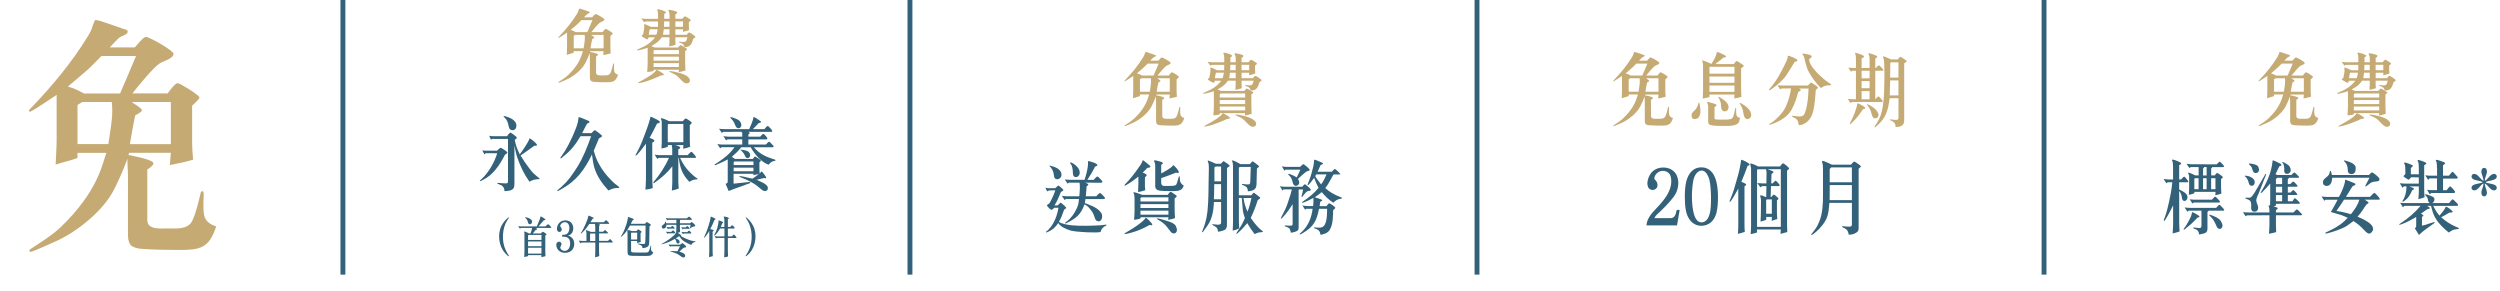 <?xml version="1.0" encoding="UTF-8"?><svg id="Layer_2" xmlns="http://www.w3.org/2000/svg" width="884.02" height="103.05" viewBox="0 0 884.02 103.05"><g id="_圖層_1"><g><g><path d="M209.36,6.16c.17-.17,.94-1.19,1.25-1.19,.42,0,3.13,1.55,3.13,1.91,0,.55-1.19,.83-1.55,1.08-.77,.5-2.52,2.69-3.1,3.41h3.99c.17-.22,.83-1.16,1.13-1.16,.25,0,2.46,1.36,2.46,1.63,0,.17-.69,.8-.83,.91v4.29c0,.58,.06,1.22,.11,1.83-.86,.25-1.74,.44-2.63,.61l.11-1.38h-4.71l-.08,.25c.58,.11,2.82,.53,2.82,.94,0,.25-.5,.58-.69,.69v5.73c0,1.13,1.52,.94,2.3,.94,1,0,2.3,.17,2.8-.89,.44-.97,.69-2.13,.94-3.16,.03-.11,.06-.17,.19-.17,.11,0,.14,.17,.14,.25,0,.39-.03,.8-.03,1.19,0,1.36,.03,2.05,1.44,2.55-.8,2.46-1.8,2.66-4.21,2.66-1.38,0-2.96-.03-4.32-.14-.33-.03-.66-.11-.97-.28-.42-.25-.47-.94-.47-1.36v-6.67c0-.61-.08-1.25-.06-1.88-.47,1.25-.97,2.44-1.58,3.6-1.19,2.3-4.04,4.59-6.37,5.67-.3,.14-2.8,1.27-3.02,1.27-.08,0-.11-.11-.11-.17s.03-.11,.08-.14c1.13-.75,2.35-1.49,3.35-2.41,2.05-1.94,3.9-4.35,4.79-7.06l.47-1.44h-3.27v.58c-.8,.3-1.66,.47-2.46,.75,.03-.94,.11-1.91,.11-2.85v-5.04c-.19,.14-2.82,1.91-3.02,1.91-.06,0-.11-.05-.11-.11,0-.11,.3-.39,.39-.47,2.3-2.41,4.43-4.98,6.17-7.81,.33-.53,.47-.77,.64-1.33,.06-.08,.19-.67,.33-.67,.44,0,2.57,.83,3.18,1.02,.17,.03,.44,.08,.44,.3,0,.17-.22,.3-.33,.36-.19,.08-.39,.17-.58,.28-.08,.03-1,1-1.11,1.13h2.82Zm-5.76,5.2h4.1c.61-1.41,1.22-2.82,1.8-4.24h-3.9c-.64,.64-1.25,1.3-1.94,1.88l-1.85,1.58c.69,.19,1.16,.42,1.8,.78Zm2.77,5.73c.17-1.22,.44-2.55,.44-3.79,0-.33-.03-.67-.06-.97h-3.32l-.55,.33v4.43h3.49Zm7.06,0v-4.76h-4.43c.17,.11,1.16,.72,1.16,.91,0,.22-.58,.5-.75,.58-.25,1.08-.42,2.16-.61,3.27h4.62Z" style="fill:#c5aa74;"/><path d="M231.56,16.81h8.19c.06-.05,.78-.86,.89-.86,.28,0,1.66,.91,1.88,1.05,.11,.08,.42,.25,.42,.42,0,.19-.55,.53-.66,.61v3.99c0,.97,.08,1.94,.11,2.88-.77,.3-1.58,.44-2.41,.61l.11-.86h-8.97v.39c-.69,.33-1.52,.33-2.27,.42,.06-1,.17-2.02,.17-3.02v-5.54c-.72,.25-2.96,.91-3.65,.91-.06,0-.17,0-.17-.08,0-.22,.33-.3,.5-.36,2.38-1,4.37-2.08,5.95-4.18h-2.27c-.06,.14-.25,.75-.47,.75-.25,0-2.05-1.05-2.05-1.22,0-.22,.42-.44,.55-.58,.14-.86,.42-1.96,.42-2.82,0-.25-.11-.44-.11-.66,0-.08,.03-.14,.14-.14,.3,0,2.02,.83,2.33,.97h2.46c0-.3,.03-.64,.03-.97v-.94h-4.37l-.55,.3-.97-1.38c.55,.06,1.16,.17,1.72,.17h4.18v-1.61c0-.28-.03-.55-.06-.8-.03-.28-.25-.64-.25-.83,0-.11,.08-.17,.19-.17,.47,0,2.91,.64,2.91,1.13,0,.25-.42,.44-.61,.53v1.74h1.88v-1.08c0-.33,0-.67-.06-.97-.06-.3-.36-.75-.36-.94,0-.14,.11-.19,.25-.19,.3,0,2.88,.44,2.88,.91,0,.36-.36,.58-.64,.69v1.58h2.46c.08-.08,.69-.89,.89-.89,.28,0,2.1,1.13,2.1,1.36,0,.25-.55,.55-.69,.66v1.44c0,.44,.06,.94,.08,1.41-.69,.28-1.44,.47-2.19,.61l.06-.89h-2.71v1.94h4.01c.11-.14,.58-.83,.83-.83,.19,0,.42,.17,.58,.25,.11,.08,1.66,1,1.66,1.3,0,.25-.58,.58-.75,.69-.5,1.63-.94,2.96-2.91,2.93l-.22-.03c-.11-.69-.61-1.22-1.3-1.41-.11-.03-.64-.14-.64-.28,0-.08,.06-.19,.19-.19,.47,.06,.94,.11,1.41,.11,1.11,0,1.13-.72,1.38-1.66h-4.26v1.13c0,.5,.06,1.02,.08,1.52-.72,.28-1.49,.47-2.27,.58,.08-1.05,.17-2.16,.11-3.24h-2.69c-1.22,1.66-1.88,2.05-3.74,3.13,.42,.17,.83,.33,1.25,.5Zm-5.95,12.48c0-.05,.14-.17,.19-.17,.83-.5,1.72-.94,2.57-1.44,.89-.53,2.52-1.52,3.18-2.27,.11-.08,.61-.72,.64-.72,.25,0,2.16,1.16,2.38,1.41,.11,.08,.22,.19,.22,.33s-1.02,.28-1.13,.3c-.28,.08-.58,.28-.83,.39-.61,.28-1.22,.53-1.83,.75-1.55,.61-3.13,1.22-4.79,1.47-.14,.03-.33,.08-.47,.08-.11,0-.14-.06-.14-.14Zm6.5-17c.25-.64,.36-1.22,.44-1.94h-2.8c-.11,.61-.33,1.33-.36,1.94h2.71Zm7.97,6.86v-1.44h-8.64l-.33,.25v1.19h8.97Zm0,2.3v-1.41h-8.97v1.41h8.97Zm-8.97,2.24h8.97v-1.36h-8.97v1.36Zm5.62-11.4v-1.94h-2.02c-.06,.66-.17,1.3-.28,1.94h2.3Zm0-2.82v-1.91h-1.88l-.06,1.91h1.94Zm.11,15.69c.89,0,1.83,.25,2.66,.44,1.3,.28,4.46,1.19,4.46,2.88,0,.67-.53,1-1.13,1-.36,0-.69-.11-1-.33-.75-.55-1.52-1.5-2.24-2.16-.66-.58-1.58-1.02-2.41-1.38-.11-.06-.61-.22-.61-.33,0-.08,.22-.11,.28-.11Zm4.68-15.69v-1.91h-2.71v1.91h2.71Z" style="fill:#c5aa74;"/><path d="M171.77,54.16l-.5,.42-.72-1.41c.39,.03,.77,.11,1.13,.11h4.07c.11-.11,1.11-1.05,1.25-1.05,.25,0,2.41,1.38,2.41,1.72,0,.28-.64,.61-.83,.75-1.88,3.6-4.12,7.14-7.89,8.97-.14,.08-.72,.39-.89,.39-.06,0-.14-.03-.14-.11,0-.14,.61-.64,.75-.75,2.44-2.3,4.43-5.81,5.4-9l-4.04-.03Zm2.35-6.01h5.15c.19-.22,.91-1.27,1.25-1.27,.11,0,2.24,1.41,2.24,1.83,0,.28-.55,.58-.75,.72,.33,1.96,.94,3.38,1.77,5.15,.78-1.02,3.21-4.46,3.43-5.59l.11-.06c.28,.06,2.57,1.8,2.57,2.35,0,.33-.72,.25-.94,.25-1.58,1.19-3.24,2.32-4.87,3.46,.89,1.49,1.83,2.88,2.88,4.26,.58,.75,1.16,1.55,1.85,2.19,.44,.42,.91,.8,1.38,1.19,.11,.08,.61,.44,.61,.55,0,.25-.58,.19-.75,.19-.94,.05-2.05,.39-2.82,.89-.47-.69-.94-1.38-1.38-2.1-1.33-2.19-3.02-6.09-3.52-8.64l-.42-2.1v13.65c0,.42-.06,.94-.22,1.33-.5,1.08-2.3,1.16-3.29,1.19-.03-.78-.28-1.58-1.02-2.02-.39-.22-.89-.36-1.3-.53-.14-.05-.19-.08-.19-.25,0-.11,.11-.17,.19-.14,.89,.08,1.8,.19,2.69,.19,.53,0,.86-.03,.86-.66v-15.06h-5.59l-.47,.25-.58-1.38c.33,.05,.77,.17,1.13,.17Zm4.18-7.14c.19,0,1.3,.42,1.49,.47,1.25,.44,2.82,1.44,2.82,2.91,0,.86-.42,1.66-1.36,1.66-1.25,0-1.33-1.22-1.55-2.16-.11-.42-.25-.83-.44-1.22-.36-.69-.72-.91-1.22-1.52,.03-.11,.14-.14,.25-.14Z" style="fill:#34617a;"/><path d="M205.29,48.15c-2.02,3.29-3.29,4.98-6.31,7.36-.08,.11-.55,.53-.66,.53s-.17-.11-.17-.19,.03-.14,.08-.19c.55-.8,1.11-1.58,1.63-2.41,1.38-2.24,3.93-7.53,4.48-10.1,.11-.55,.22-1.13,.28-1.72h.17c.3,0,2.71,1.05,3.18,1.25,.28,.08,.47,.17,.47,.47,0,.28-.64,.5-.83,.55-.64,1.11-1.19,2.24-1.74,3.38h3.27c.11-.14,1-1.02,1.13-1.02,.19,0,.3,.08,.47,.19,.3,.25,2.16,1.52,2.16,1.85,0,.28-.91,.72-1.11,.83-.58,1.47-1.19,2.93-1.83,4.4,.19,.69,.42,1.38,.64,2.05,.33,.94,.77,1.83,1.25,2.69,1.08,2.02,2.52,3.88,4.15,5.51,.47,.47,.94,1,1.47,1.41,.14,.08,1.52,1.13,1.52,1.27,0,.3-.61,.22-.77,.22-1.16,0-2.05,.39-3.07,.89-2.19-2.41-4.15-5.12-5.04-8.3-.42-1.44-.53-2.93-.78-4.43-2.63,5.34-5.37,9.22-10.74,12.21-.17,.08-1.27,.75-1.38,.75-.08,0-.17-.08-.17-.17,0-.19,1.08-.97,1.25-1.13,1.19-1.08,2.33-2.24,3.29-3.52,.91-1.25,1.8-2.52,2.63-3.85,2.05-3.32,3.52-7.09,4.82-10.77h-3.74Z" style="fill:#34617a;"/><path d="M229.68,48.76c.42,.14,1.72,.5,1.72,1.08,0,.19-.58,.53-.75,.58v12.82c0,1.08,.11,2.19,.17,3.27-.83,.3-1.72,.47-2.6,.55,.08-1.16,.19-2.41,.19-3.6v-12.65c-.36,.55-3.13,4.21-3.54,4.21-.08,0-.14-.08-.14-.17,0-.14,.19-.39,.25-.5,1.16-2.02,2.05-4.24,2.85-6.39,.66-1.74,1.36-3.54,1.85-5.34,.11-.36,.25-.78,.28-1.16,0-.05,0-.14,.06-.19,.28-.03,2.08,.91,2.35,1.05,.22,.11,.97,.53,.97,.83,0,.33-.75,.5-1,.55-.89,1.69-1.69,3.43-2.66,5.07Zm3.24,7.06l-.47,.39-.97-1.52c.55,.06,1.19,.17,1.77,.17h4.46v-1.69c0-.72-.03-1.16-.17-1.88h-1.38l-.03,.61c-.69,.3-1.49,.44-2.24,.61,.03-.75,.11-1.52,.11-2.27v-6.17c0-.44,.03-1.36-.17-1.72-.06-.14-.14-.28-.14-.44,0-.11,.08-.11,.17-.11,.58,0,2.19,.75,2.77,1.05h4.82c.14-.14,.78-.97,1-.97,.33,0,2.16,1.27,2.16,1.52s-.53,.66-.69,.83v5.54c0,.69,.08,1.44,.11,2.13-.77,.33-1.61,.55-2.46,.69l.08-1.3h-2.96c.36,.08,1.85,.44,1.85,.94,0,.28-.5,.5-.69,.58v2.05h3.32c.11-.14,1.05-1.19,1.3-1.19,.33,0,1.69,1.74,1.69,1.96,0,.17-.25,.19-.39,.19h-5.29c.86,1.8,1.94,3.63,3.38,5.01,.72,.66,1.49,1.5,2.33,2.02,.19,.11,.47,.22,.47,.44,0,.19-.55,.17-.66,.17-1,.08-1.38,.36-2.24,.83-2.57-2.68-3.24-4.84-3.76-8.47h-.14v8.44c0,.77,.11,1.61,.14,2.41-.77,.3-1.61,.53-2.44,.72,.06-.94,.17-1.91,.17-2.85v-5.73c-.44,.53-.91,1.08-1.38,1.61-1.19,1.33-3.27,3.07-4.76,4.1-.08,.06-.33,.25-.42,.25-.11,0-.17-.08-.17-.17s.06-.17,.08-.22c2.05-2.33,4.23-5.67,5.45-8.55h-3.6Zm8.72-5.54v-6.45h-5.26l-.25,.19v6.26h5.51Z" style="fill:#34617a;"/><path d="M255.13,52.08l-.47,.36-1-1.5c.55,.06,1.16,.17,1.69,.17h7.11v-1.83h-5.2l-.5,.36-.97-1.49c.53,.05,1.13,.17,1.69,.17h4.98v-1.25l-.25-.47-6.48,.03-.47,.39-1-1.5c.55,.06,1.16,.14,1.69,.14h8.97c.44-.94,1.47-3.27,1.49-4.24,.06-.03,.11-.03,.17-.03,.3,0,2.55,1.52,2.55,1.72,0,.28-.75,.42-.91,.47-.66,.69-1.3,1.41-1.99,2.08h4.1c.14-.17,.83-1.11,1.11-1.11,.17,0,.33,.14,.44,.28,.28,.28,1.16,1.08,1.16,1.47,0,.25-.11,.33-.36,.33h-8.03c.14,.08,.47,.3,.47,.44s-.5,.5-.5,.5v.75h4.21c.19-.19,.77-.97,1.08-.97,.19,0,.39,.19,.53,.36,.19,.22,.91,.91,.91,1.25,0,.25-.17,.33-.39,.33h-6.34v1.83h6.2c.14-.14,.86-1,1.11-1,.14,0,.28,.08,.36,.19l1.11,1.14c.08,.08,.14,.19,.14,.3,0,.28-.19,.33-.42,.33h-6.56c2.08,2.33,3.96,3.24,6.95,4.21,.25,.05,.72,.11,.72,.44,0,.14-.55,.22-.66,.22-.89,.22-1.22,.64-1.8,1.3-2.57-.89-5.04-3.82-6.31-6.17h-3.35c-1.22,1.5-1.83,2.02-3.32,3.38l1.11,.75h6.28c.08-.11,.64-.89,.8-.89,.11,0,2.1,1.27,2.1,1.49,0,.11-.47,.53-.55,.61v2.49c0,.5,.06,1.02,.08,1.52,.08-.11,.55-.8,.69-.8,.25,0,1.63,1.88,1.63,2.21,0,.17-.14,.19-.28,.19-.19,0-.36-.06-.55-.08-.86,.19-1.74,.42-2.6,.64,.94,.39,3.79,1.47,3.99,2.63,0,.11,.03,.19,.03,.3,0,.64-.39,1.05-1.02,1.05-.47,0-.91-.3-1.27-.58l-1.33-1.11c-.75-.64-1.6-1.13-2.49-1.58-.97-.5-1.97-1.02-2.99-1.38-.11-.05-1-.36-1-.47,0-.14,.08-.17,.19-.17,.72,0,1.85,.33,2.55,.47,.64,.14,1.25,.3,1.88,.42,.78-.47,1.55-1.02,2.27-1.61-.64,.14-1.3,.25-1.97,.36l.08-.47h-7.03v3.49c1.41-.14,2.8-.3,4.21-.44,.44-.06,.91-.14,1.36-.14,.14,0,.36,.03,.36,.22,0,.25-1.05,.5-1.25,.58-.5,.19-1.02,.42-1.52,.58-.66,.25-1.33,.47-1.99,.69-1,.33-1.94,.75-2.91,1.13l-1.08-2.55c.61-.22,.75-.33,.75-1v-7.64c-1.22,.64-2.38,1.22-3.65,1.72-.14,.08-.72,.33-.83,.33s-.17-.08-.17-.17c0-.17,.61-.47,.78-.58,2.41-1.52,4.59-3.24,6.26-5.62h-4.57Zm6.01-6.73c-.89,0-1.19-1.16-1.44-1.77-.14-.3-.3-.58-.5-.86-.14-.17-1.02-1.16-1.02-1.22,0-.08,.17-.08,.22-.08,.39,0,1.47,.42,1.85,.58,.58,.22,1.38,.64,1.63,1.25,.08,.25,.28,.66,.28,.94,0,.61-.39,1.16-1.02,1.16Zm5.29,13.01v-1.27h-6.78l-.22,.28v1h7Zm0,2.19v-1.27h-7v1.27h7Zm-2.05-4.65c-1,0-.8-1.05-1.61-1.91-.22-.25-.55-.75-.94-.97-.06-.03,.06-.11,.14-.11,.17,0,.3,.03,.47,.06,.8,.14,1.85,.25,2.41,.88,.25,.3,.42,.58,.42,.97,0,.55-.28,1.08-.89,1.08Z" style="fill:#34617a;"/><path d="M179.93,90.65c-.58-.29-1.02-.82-1.45-1.3-2.12-2.38-2.61-6.66-1.15-9.5,.58-1.13,1.42-2.2,2.46-2.99,.08-.02,.15,.03,.17,.11-.14,.34-.46,.63-.6,.96-1.8,2.78-2.03,7.45-.55,10.48,.35,.72,.73,1.44,1.19,2.08,.02,.09-.02,.14-.08,.17Z" style="fill:#34617a;"/><path d="M184.25,80.05h5.57c.29-.63,.55-1.25,.79-1.89,.17-.43,.38-.9,.46-1.34,.02-.11,.03-.21,.08-.31,.2-.01,1.73,.92,1.73,1.15,0,.14-.5,.23-.6,.26-.63,.7-1.24,1.42-1.86,2.14h2.46c.09-.11,.72-.76,.93-.76,.26,0,1.13,.92,1.13,1.16,0,.12-.15,.14-.23,.14h-5.28c.14,.05,.55,.25,.55,.41,0,.18-.41,.26-.55,.29-.32,.43-.67,.84-1.02,1.25h2.87c.09-.12,.44-.6,.64-.6,.23,0,.86,.47,1.02,.58,.09,.06,.32,.23,.32,.35,0,.18-.29,.31-.43,.38v5.94c0,.46,.05,.93,.06,1.39-.47,.15-.98,.24-1.48,.31l.05-.69h-4.73v.37c-.44,.12-.9,.23-1.37,.31,.03-.53,.09-1.1,.09-1.63v-6.02c0-.26,.02-.52,0-.78-.02-.2-.15-.43-.15-.5s.03-.09,.09-.09c.43,0,1.31,.49,1.71,.69h.49c.26-.67,.46-1.24,.56-1.96h-3.94l-.38,.26-.58-.9c.32,.03,.69,.11,1.01,.11Zm2.25-2.05c-.06-.18-.17-.34-.27-.49-.17-.21-.32-.35-.53-.5-.03-.03-.08-.06-.06-.12,.02-.05,.09-.05,.12-.05,.5,0,1.27,.25,1.68,.52,.23,.15,.58,.43,.64,.72,.02,.12,.05,.26,.05,.38,0,.44-.29,.84-.75,.84-.7,0-.69-.81-.87-1.3Zm4.96,6.84v-1.76h-4.55l-.17,.17-.02,1.59h4.73Zm0,2.23v-1.68h-4.73v1.68h4.73Zm0,2.6v-2.06h-4.73v2.06h4.73Z" style="fill:#34617a;"/><path d="M201.9,88.75c-.63,.49-1.51,.69-2.35,.64-.84-.06-1.59-.35-2.15-.98-.46-.52-.7-1.18-.69-1.89,0-.35,.08-.6,.37-.83,.21-.18,.49-.26,.76-.21,.34,.06,.58,.31,.69,.63,.06,.2,.03,.46-.09,.64-.12,.2-.24,.41-.29,.63-.05,.18-.03,.35,.06,.52,.34,.57,.95,.86,1.6,.81,.49-.03,.95-.32,1.25-.72,.58-.73,.7-2.12,.4-2.96-.2-.57-.6-1.01-1.18-1.19-.38-.12-.96-.17-1.39-.15-.08,0-.14-.06-.14-.15v-.37c0-.08,.06-.12,.14-.12,.44,0,.9-.03,1.3-.18,.29-.12,.55-.34,.73-.64,.37-.6,.47-1.39,.38-2.08-.08-.52-.29-1.02-.72-1.33-.4-.28-.89-.31-1.34-.17-.4,.12-.75,.4-.98,.76-.12,.18-.18,.35-.15,.58,.02,.14,.17,.38,.31,.5,.18,.18,.24,.47,.21,.75-.03,.31-.21,.58-.47,.7-.27,.14-.6,.09-.84-.09-.26-.21-.4-.56-.38-.93,.02-.63,.18-1.24,.53-1.74,.37-.55,.92-.96,1.56-1.13,.76-.21,1.7-.14,2.35,.21,.6,.32,1.02,.92,1.22,1.57,.21,.7,.15,1.59-.17,2.25-.31,.63-.95,1.15-1.62,1.24,.78,.12,1.54,.7,1.92,1.44,.34,.66,.4,1.6,.23,2.31-.15,.66-.5,1.25-1.07,1.7Z" style="fill:#34617a;"/><path d="M207.37,85.23v-2.57c0-.21,.02-.47-.05-.69-.02-.08-.17-.49-.17-.5,.02-.09,.05-.09,.14-.09,.18,0,1.4,.52,1.6,.6h1.6v-1.79c0-.34-.03-.67-.09-1.01h-1.99c-.73,1.05-1.48,2.11-2.43,2.99-.08,.08-.43,.44-.53,.44-.05,0-.09-.03-.09-.08,0-.11,.31-.52,.37-.61,.58-.93,2.32-4.57,2.28-5.61,.03-.03,.08-.05,.11-.05,.23,0,1.45,.56,1.74,.73,.05,.02,.12,.06,.12,.11,0,.11-.4,.29-.47,.32-.21,.4-.46,.78-.7,1.15h4.7s.64-.72,.78-.72c.11,0,.24,.14,.32,.21,.12,.14,.81,.75,.81,.96,0,.14-.17,.14-.27,.14h-3.65c.11,.05,.7,.23,.7,.35,0,.09-.29,.31-.35,.35l-.02,2.09h1.42c.06-.06,.6-.6,.69-.6,.14,0,.78,.69,.89,.79,.06,.06,.18,.18,.18,.27,0,.12-.23,.12-.31,.12h-2.87v2.64h3.15c.06-.06,.67-.64,.76-.64s.23,.17,.27,.23c.11,.14,.67,.72,.67,.89,0,.11-.09,.12-.17,.12h-4.69v2.86c0,.64,.05,1.3,.08,1.92-.47,.18-.98,.34-1.48,.43,.03-.69,.08-1.39,.08-2.08v-3.13h-4.83l-.32,.31-.76-.98c.92,.09,1.86,.11,2.78,.09Zm3.13-.02v-2.64h-1.73l-.11,.14v2.5h1.83Z" style="fill:#34617a;"/><path d="M228.07,79.15c.06-.08,.52-.63,.63-.63,.09,0,.26,.11,.34,.15,.11,.08,1.12,.64,1.12,.83,0,.2-.38,.43-.5,.55,0,1.22-.03,2.44-.05,3.67-.02,.49-.02,.98-.03,1.47-.03,1.24,.03,1.99-1.33,2.38-.34,.09-.7,.18-1.07,.18,0-.14-.03-.29-.05-.43-.06-.44-.7-.72-1.07-.84-.09-.03-.61-.15-.61-.26,0-.06,.08-.11,.14-.11,.67,.09,1.33,.17,2,.17,.17,0,.35-.01,.46-.15,.26-.32,.23-4.93,.23-5.82v-.57h-5.5c-.73,1.31-1.59,2.73-2.76,3.71-.06,.06-.29,.27-.37,.27-.06,0-.08-.06-.08-.11,0-.03,0-.06,.02-.09l.38-.61c.61-.96,1.15-2.43,1.5-3.51,.17-.53,.32-1.07,.43-1.62,.05-.29,.14-.6,.14-.89,0-.06-.03-.2,.05-.2,.09,0,1.1,.38,1.24,.44,.12,.05,.82,.28,.82,.46,0,.15-.32,.25-.43,.28-.15,.32-.58,.98-.61,1.27h4.98Zm-4.92,6.08v3.27c0,.12,0,.35,.06,.47,.06,.11,.21,.18,.32,.23,.27,.12,2.35,.11,2.7,.11h.2c.49,0,.99,0,1.48-.02,.29,0,.58,.02,.85-.03,.17-.03,.34-.08,.47-.18,.35-.27,.63-1.33,.75-1.8,.02-.08,.09-.46,.17-.46,.15,0,.09,.37,.09,.47,0,.23-.03,.46-.03,.69,0,.66,.23,.99,.82,1.25-.6,1.25-1.31,1.27-2.58,1.27h-1.25c-.83,0-1.67-.02-2.49-.02-.69,0-1.38,.03-2.05-.11-.32-.08-.58-.23-.67-.57-.06-.26-.09-.53-.09-.81v-6.54c0-.24-.02-.49-.05-.72-.02-.08-.03-.17-.03-.24,0-.12,.06-.14,.17-.14,.4,0,.78,.15,1.1,.24l.38,.11h1.62c.09-.11,.41-.58,.58-.58,.21,0,.82,.49,1.01,.61,.06,.05,.23,.17,.23,.24,0,.14-.32,.35-.4,.43v2.02c0,.38,.05,.78,.06,1.16-.43,.15-.87,.26-1.33,.28l.05-.64h-2.15Zm2.15-.55l.02-2.41h-1.99l-.18,.08v2.34h2.15Z" style="fill:#34617a;"/><path d="M239.17,80.81v-1.31h-3.53c-.02,.14-.02,.26-.03,.4-.06,.46-.52,.93-.99,.93-.34,0-.63-.28-.63-.63,0-.44,.49-.72,.81-.95,.21-.15,.34-.32,.38-.6,.02-.06,.03-.35,.09-.35,.17,0,.29,.52,.31,.64h3.59v-1.19h-2.98l-.24,.18-.56-.81c.27,.03,.58,.08,.86,.08h6.63c.09-.08,.61-.6,.78-.6s1.01,.78,1.01,.98c0,.12-.12,.17-.23,.17h-3.86l-.14,.14v1.05h3.62c.09-.09,.35-.4,.49-.4,.24,0,.76,.54,.93,.69,.14,.14,.37,.37,.37,.57,0,.11-.06,.18-.15,.23-.09,.05-.27,.06-.37,.08-.31,.03-.79,.2-1.01,.4-.05,.05-.24,.26-.31,.26-.05-.02-.08-.05-.08-.11,0-.05,.24-1.02,.29-1.16h-3.79v1.34c0,.4,.05,.81,.06,1.21-.27,.12-.58,.23-.89,.29,.21,.12,1.28,.67,1.28,.89,0,.03-.18,.12-.21,.12,.9,.66,1.86,1.07,2.9,1.45,.6,.21,1.21,.41,1.83,.49,.11,.01,.58,.01,.58,.18,0,.08-.41,.17-.49,.18-.55,.17-.75,.47-1.04,.95-.49-.17-.95-.4-1.41-.63-1.48-.75-1.94-1.07-2.83-2.47-.44,.26-.89,.53-1.31,.79,.55,.2,1.42,.52,1.42,1.22,0,.32-.2,.61-.52,.61-.66,0-.63-.63-.79-1.08-.11-.29-.18-.35-.41-.55-.85,.47-1.73,.98-2.64,1.3-.47,.17-.95,.31-1.44,.46-.12,.03-.38,.14-.5,.14-.05,0-.09-.03-.09-.09,0-.09,.46-.29,.55-.34,1.04-.52,3.73-2.38,4.34-3.31l.26-.4c.03-.47,.09-.96,.09-1.44Zm-1.16,.66c.18,0,.78,.67,.78,.86,0,.12-.17,.17-.26,.17h-2.23l-.26,.21-.58-.79c.27,.03,.56,.08,.84,.08h1.07c.09-.09,.44-.52,.64-.52Zm-.23-1.57c.12,0,.79,.64,.79,.79,0,.12-.17,.15-.26,.15h-1.82l-.27,.21-.57-.78c.27,.01,.57,.06,.84,.06h.72s.43-.44,.56-.44Zm4.51,10.55c0,.38-.29,.58-.64,.58-.18,0-.35-.04-.5-.14-.67-.41-1.27-.96-2.02-1.27-.58-.25-1.19-.49-1.82-.61-.05,0-.31-.05-.31-.12,0-.15,.96-.11,1.1-.11,.49,0,.96,.05,1.45,.08,.32-.58,.61-1.18,.9-1.79h-3.28l-.24,.2-.55-.83c.26,.03,.57,.08,.84,.08h3.3c.12-.11,.55-.54,.75-.54,.24,0,1.39,.99,1.39,1.24,0,.28-.52,.29-.69,.32-.12,.03-.29,.14-.38,.21-.46,.41-.95,.79-1.37,1.24,.66,.2,2.08,.57,2.08,1.45Zm.76-10.51c.15,0,.82,.69,.82,.83,0,.12-.15,.14-.24,.14h-1.91l-.27,.21-.57-.78c.27,.02,.57,.06,.84,.06h.78c.08-.08,.4-.46,.55-.46Zm.6,1.6c.17,0,.61,.55,.66,.6,.06,.06,.15,.17,.15,.26,0,.14-.17,.18-.27,.18h-2.4l-.27,.21-.58-.79c.27,.03,.58,.08,.86,.08h1.24c.08-.09,.43-.53,.63-.53Z" style="fill:#34617a;"/><path d="M251.96,79.35c-.23,.57-.52,1.1-.79,1.65,.23,.05,1.21,.23,1.21,.58,0,.11-.32,.27-.4,.32v6.86c0,.6,.06,1.21,.08,1.82-.43,.15-.89,.23-1.34,.31,.03-.66,.09-1.34,.09-1.99v-7.24c-.11,.2-.21,.38-.32,.57-.15,.24-1.28,1.85-1.48,1.85-.05,0-.08-.05-.08-.09,0-.03,.58-1.27,.64-1.45,.49-1.1,1.7-4.71,1.7-5.79,0-.05,0-.12,.05-.15,.08,.03,.17,.05,.24,.06,.27,.08,1.5,.6,1.5,.84,0,.14-.29,.2-.4,.23-.24,.53-.46,1.08-.69,1.63Zm4.19,1.44h-1.5c-.49,.84-1.08,1.71-1.8,2.35-.06,.05-.2,.18-.26,.18-.05,0-.09-.03-.09-.09,0-.11,.17-.37,.21-.46,.35-.63,.7-1.31,.89-2.02,.18-.69,.47-1.79,.47-2.5,0-.09-.02-.18-.02-.29,.24-.06,1.5,.43,1.6,.55,.03,.05,.08,.09,.08,.15,0,.12-.23,.21-.32,.26-.17,.46-.34,.89-.53,1.33h1.27v-2.08c0-.29,0-.92-.17-1.22-.05-.08-.09-.15-.09-.24s.09-.12,.17-.12c.24,0,1.67,.21,1.67,.61,0,.14-.24,.24-.35,.29v2.76h.86c.08-.08,.49-.61,.66-.61,.09,0,.2,.11,.26,.17,.12,.12,.64,.61,.64,.82,0,.11-.09,.17-.2,.17h-2.21s0,2.8,0,2.8h1.41c.06-.06,.55-.67,.7-.67,.09,0,.21,.14,.27,.21,.11,.11,.67,.69,.67,.87,0,.11-.11,.14-.2,.14h-2.86v4.67c0,.6,.06,1.22,.08,1.82-.43,.26-.9,.29-1.39,.35,.03-.64,.09-1.31,.09-1.96v-4.89h-2.7l-.27,.2-.5-.83c.31,.02,.66,.08,.96,.08h2.52v-2.81Z" style="fill:#34617a;"/><path d="M265.17,89.35c-.43,.47-.87,1.01-1.45,1.3-.06-.03-.09-.08-.08-.17,.46-.64,.84-1.36,1.19-2.08,1.48-3.02,1.25-7.7-.55-10.48-.14-.34-.46-.63-.6-.96,.02-.08,.09-.12,.17-.11,1.04,.79,1.88,1.86,2.46,2.99,1.47,2.84,.98,7.12-1.15,9.5Z" style="fill:#34617a;"/></g><g><path d="M409.57,21.51c.17-.17,.94-1.19,1.25-1.19,.42,0,3.13,1.55,3.13,1.91,0,.55-1.19,.83-1.55,1.08-.77,.5-2.52,2.69-3.1,3.4h3.99c.17-.22,.83-1.16,1.13-1.16,.25,0,2.46,1.36,2.46,1.63,0,.17-.69,.8-.83,.91v4.29c0,.58,.06,1.22,.11,1.83-.86,.25-1.74,.44-2.63,.61l.11-1.38h-4.71l-.08,.25c.58,.11,2.82,.53,2.82,.94,0,.25-.5,.58-.69,.69v5.73c0,1.13,1.52,.94,2.3,.94,1,0,2.3,.17,2.8-.89,.44-.97,.69-2.13,.94-3.16,.03-.11,.06-.17,.19-.17,.11,0,.14,.17,.14,.25,0,.39-.03,.8-.03,1.19,0,1.36,.03,2.05,1.44,2.55-.8,2.46-1.8,2.66-4.21,2.66-1.38,0-2.96-.03-4.32-.14-.33-.03-.66-.11-.97-.28-.42-.25-.47-.94-.47-1.36v-6.67c0-.61-.08-1.25-.06-1.88-.47,1.25-.97,2.44-1.58,3.6-1.19,2.3-4.04,4.59-6.37,5.67-.3,.14-2.8,1.27-3.02,1.27-.08,0-.11-.11-.11-.17s.03-.11,.08-.14c1.13-.75,2.35-1.49,3.35-2.41,2.05-1.94,3.9-4.35,4.79-7.06l.47-1.44h-3.27v.58c-.8,.3-1.66,.47-2.46,.75,.03-.94,.11-1.91,.11-2.85v-5.04c-.19,.14-2.82,1.91-3.02,1.91-.06,0-.11-.05-.11-.11,0-.11,.3-.39,.39-.47,2.3-2.41,4.43-4.98,6.17-7.81,.33-.53,.47-.78,.64-1.33,.06-.08,.19-.67,.33-.67,.44,0,2.57,.83,3.18,1.02,.17,.03,.44,.08,.44,.3,0,.17-.22,.3-.33,.36-.19,.08-.39,.17-.58,.28-.08,.03-1,1-1.11,1.13h2.82Zm-5.76,5.2h4.1c.61-1.41,1.22-2.82,1.8-4.23h-3.9c-.64,.64-1.25,1.3-1.94,1.88l-1.85,1.58c.69,.19,1.16,.42,1.8,.77Zm2.77,5.73c.17-1.22,.44-2.55,.44-3.79,0-.33-.03-.67-.06-.97h-3.32l-.55,.33v4.43h3.49Zm7.06,0v-4.76h-4.43c.17,.11,1.16,.72,1.16,.91,0,.22-.58,.5-.75,.58-.25,1.08-.42,2.16-.61,3.27h4.62Z" style="fill:#c5aa74;"/><path d="M431.77,32.16h8.19c.06-.05,.78-.86,.89-.86,.28,0,1.66,.91,1.88,1.05,.11,.08,.42,.25,.42,.42,0,.19-.55,.53-.66,.61v3.99c0,.97,.08,1.94,.11,2.88-.77,.3-1.58,.44-2.41,.61l.11-.86h-8.97v.39c-.69,.33-1.52,.33-2.27,.42,.06-1,.17-2.02,.17-3.02v-5.54c-.72,.25-2.96,.91-3.65,.91-.06,0-.17,0-.17-.08,0-.22,.33-.3,.5-.36,2.38-1,4.37-2.08,5.95-4.18h-2.27c-.06,.14-.25,.75-.47,.75-.25,0-2.05-1.05-2.05-1.22,0-.22,.42-.44,.55-.58,.14-.86,.42-1.96,.42-2.82,0-.25-.11-.44-.11-.66,0-.08,.03-.14,.14-.14,.3,0,2.02,.83,2.33,.97h2.46c0-.3,.03-.64,.03-.97v-.94h-4.37l-.55,.3-.97-1.38c.55,.06,1.16,.17,1.72,.17h4.18v-1.61c0-.28-.03-.55-.06-.8-.03-.28-.25-.64-.25-.83,0-.11,.08-.17,.19-.17,.47,0,2.91,.64,2.91,1.13,0,.25-.42,.44-.61,.53v1.74h1.88v-1.08c0-.33,0-.67-.06-.97-.06-.3-.36-.75-.36-.94,0-.14,.11-.19,.25-.19,.3,0,2.88,.44,2.88,.91,0,.36-.36,.58-.64,.69v1.58h2.46c.08-.08,.69-.89,.89-.89,.28,0,2.1,1.13,2.1,1.36,0,.25-.55,.55-.69,.66v1.44c0,.44,.06,.94,.08,1.41-.69,.28-1.44,.47-2.19,.61l.06-.89h-2.71v1.94h4.01c.11-.14,.58-.83,.83-.83,.19,0,.42,.17,.58,.25,.11,.08,1.66,1,1.66,1.3,0,.25-.58,.58-.75,.69-.5,1.63-.94,2.96-2.91,2.93l-.22-.03c-.11-.69-.61-1.22-1.3-1.41-.11-.03-.64-.14-.64-.28,0-.08,.06-.19,.19-.19,.47,.06,.94,.11,1.41,.11,1.11,0,1.13-.72,1.38-1.66h-4.26v1.13c0,.5,.06,1.02,.08,1.52-.72,.28-1.49,.47-2.27,.58,.08-1.05,.17-2.16,.11-3.24h-2.69c-1.22,1.66-1.88,2.05-3.74,3.13,.42,.17,.83,.33,1.25,.5Zm-5.95,12.48c0-.05,.14-.17,.19-.17,.83-.5,1.72-.94,2.57-1.44,.89-.53,2.52-1.52,3.18-2.27,.11-.08,.61-.72,.64-.72,.25,0,2.16,1.16,2.38,1.41,.11,.08,.22,.19,.22,.33s-1.02,.28-1.13,.3c-.28,.08-.58,.28-.83,.39-.61,.28-1.22,.53-1.83,.75-1.55,.61-3.13,1.22-4.79,1.47-.14,.03-.33,.08-.47,.08-.11,0-.14-.06-.14-.14Zm6.5-17c.25-.64,.36-1.22,.44-1.94h-2.8c-.11,.61-.33,1.33-.36,1.94h2.71Zm7.97,6.86v-1.44h-8.64l-.33,.25v1.19h8.97Zm0,2.3v-1.41h-8.97v1.41h8.97Zm-8.97,2.24h8.97v-1.36h-8.97v1.36Zm5.62-11.4v-1.94h-2.02c-.06,.66-.17,1.3-.28,1.94h2.3Zm0-2.82v-1.91h-1.88l-.06,1.91h1.94Zm.11,15.69c.89,0,1.83,.25,2.66,.44,1.3,.28,4.46,1.19,4.46,2.88,0,.67-.53,1-1.13,1-.36,0-.69-.11-1-.33-.75-.55-1.52-1.5-2.24-2.16-.66-.58-1.58-1.02-2.41-1.38-.11-.06-.61-.22-.61-.33,0-.08,.22-.11,.28-.11Zm4.68-15.69v-1.91h-2.71v1.91h2.71Z" style="fill:#c5aa74;"/><path d="M389.16,82.05c-1.58,.36-8.36,.03-10.49-.5-1.41-.39-3.79-1.38-4.43-2.69-.91,1.25-1.83,2.44-4.26,3.38l-.14-.25c2.82-2.1,4.07-6.06,4.43-8.53h-1.44c-.17,.14-.86,.83-1.11,.72-.28-.11-1.63-1.27-1.49-1.66l.86-.64c.47-.78,1.49-2.71,2.08-4.57-.69,0-1.36-.03-2.02,.03-.36,.03-.72,.28-.89,.33l-.58-1.3,1.13,.19,2.33-.03,1.02-.91c.19-.17,1.38,1.02,1.77,1.38,.36,.39-.55,.69-.8,.94-.61,1.58-1.52,3.57-2.24,4.68h1.11l1.02-.97c.11-.11,1.85,1.47,1.96,1.74,.19,.25-.55,.55-.72,.83-.64,1.8-1.05,2.96-1.8,4.18,.61,.72,3.27,1.13,4.57,1.27,2.55,.28,7.33,.17,10.38-.03,.61-.03,1.16-.17,1.63-.22,.25-.03,.3,.22,.06,.36-1.02,.44-1.69,1.19-1.94,2.24Zm-17.91-23.5c.72,.17,1.85,.53,2.44,.86,.89,.47,1.66,1.3,1.66,2.41,0,.83-.64,1.52-1.44,1.55-1.02,.06-1.16-.72-1.25-1.5-.14-1.19-.61-2.3-1.55-3.16-.08-.08,.08-.17,.14-.17Zm10.6,7.7c0-.55-.06-1.11-.11-1.66h-3.76l-.47,.36-1-1.5c.55,.06,1.41,.14,1.94,.14h5.07c.58-1.91,1.22-3.99,1.22-5.98,0-.19-.03-.39-.06-.58,.06-.05,.17-.05,.22-.05,.3,0,3.16,.72,3.16,1.44,0,.19-.72,.47-.86,.53-.89,1.8-1.61,2.96-2.71,4.65h2.24c.08-.11,1.05-1.19,1.27-1.19,.36,0,1.3,1.13,1.49,1.33,.14,.14,.33,.36,.33,.55,0,.22-.22,.33-.39,.33l-5.81-.03c.28,.06,1.22,.33,1.22,.69,0,.14-.5,.55-.61,.66-.11,1.13-.14,2.3-.28,3.46h3.68c.11-.11,1.08-1.16,1.3-1.16,.36,0,1.27,1.11,1.5,1.33,.11,.14,.3,.33,.3,.53,0,.22-.25,.28-.42,.28h-6.48c-.08,.47-.17,.94-.22,1.41,1.88,.78,3.96,1.38,5.37,2.96,.33,.36,.69,.83,.72,1.36,0,.17,.03,.3,.03,.47,0,.78-.39,1.69-1.3,1.69-.42,0-.86-.28-1.05-.64s-.33-.8-.44-1.16c-.39-1.16-.89-1.91-1.69-2.8-.28-.3-.58-.69-.91-.89l-.83-.53c-1.33,3.57-2.82,4.82-6.15,6.53-.14,.06-.44,.25-.58,.25-.08,0-.14-.08-.14-.14,0-.11,.08-.19,.14-.25,.5-.36,.94-.72,1.38-1.16,1.41-1.38,2.63-3.38,3.16-5.4l.22-1.72h-4.59l-.5,.36-.97-1.49c.55,.06,1.16,.17,1.72,.17h4.46c.08-1.05,.19-2.1,.19-3.16Zm-1.36-3.63c-.91,0-1.08-.67-1.11-1.44l-.06-1.11c-.03-.3-.14-.66-.19-.94-.08-.39-.19-.75-.44-1.05-.08-.08-.33-.36-.33-.5,0-.11,.03-.14,.14-.14,.64,0,1.72,.86,2.13,1.27,.66,.61,1.19,1.44,1.19,2.38,0,.75-.53,1.52-1.33,1.52Z" style="fill:#34617a;"/><path d="M404.09,61.04c.25,.11,1.38,.47,1.38,.91,0,.3-.39,.55-.61,.72v3.29c0,.75,.08,.58,.14,1.3-.83,.3-1.72,.5-2.57,.67,.11-1.83,.14-3.68,.11-5.48-1.3,1.05-2.66,2.05-4.15,2.91-.11,.05-.5,.3-.61,.3-.08,0-.14-.06-.14-.14,0-.11,.08-.19,.14-.28,1.8-1.85,3.46-3.93,4.9-6.06,.36-.55,.89-1.19,1.13-1.8,.08-.17,.14-.33,.19-.5,0-.03,.06-.25,.11-.25,.19,0,1.94,1.47,2.24,1.72,.17,.11,.44,.36,.44,.58,0,.33-.86,.42-1.08,.44-.55,.55-1.11,1.11-1.63,1.66Zm-3.96,21.2c-.5,.14-1.83,.53-2.35,.53-.11,0-.14-.06-.14-.17,0-.08,.14-.17,.19-.19,.69-.42,1.41-.83,2.1-1.25,1.25-.75,3.52-2.3,4.51-3.29,.3-.3,.47-.58,.72-.91,.3,.08,2.3,1.99,2.3,2.46,0,.19-.14,.22-.3,.22-.22,0-.44-.06-.66-.08-2.02,1.11-4.12,2.1-6.37,2.68Zm1.05-7.64v-4.6c0-.3-.03-.64-.08-.94-.03-.3-.3-.91-.3-1.02,0-.08,.08-.08,.14-.08,.42,0,2.52,.75,2.99,.94h8.97c.06-.08,.83-1.11,1-1.11,.28,0,1.63,1.05,1.85,1.19,.11,.08,.36,.25,.36,.42,0,.19-.64,.66-.75,.75v4.01c0,.97,.08,1.96,.14,2.93-.77,.36-1.58,.47-2.44,.64l.11-.91h-9.88v.47c-.75,.22-1.49,.39-2.27,.44,.06-1.02,.17-2.1,.17-3.13Zm11.98-3.35v-1.47h-9.55l-.33,.25v1.22h9.88Zm0,2.3v-1.36h-9.88v1.36h9.88Zm-9.88,2.35h9.88v-1.41h-9.88v1.41Zm5.15-18.02c-.06-.3-.36-.89-.36-1s.11-.19,.19-.19c.53,0,2.16,.44,2.63,.66,.17,.11,.3,.25,.3,.44,0,.22-.42,.42-.58,.47v3.07c.83-.42,3.54-1.94,4.04-2.66,.03-.06,.14-.25,.22-.25,.3,0,1.97,1.85,1.97,2.46,0,.22-.17,.28-.36,.28-.22,0-.47-.06-.66-.11-1.74,.69-3.46,1.36-5.2,1.94v1.61c0,.58,.25,1.08,.89,1.14,.53,.05,1.63,0,1.97,0,.44,0,1.83,0,2.19-.25,.33-.22,.47-.61,.58-.97,.19-.64,.36-1.27,.55-1.91,0-.06,.06-.3,.17-.3,.3,0,.25,1.11,.25,1.3,.06,.91,.64,1.58,1.38,2.05-.14,.3-.28,.58-.44,.86-.77,1.25-2.99,1.05-4.29,1.05-.91,0-3.82,.03-4.51-.36-.64-.36-.78-.58-.86-1.27v-7.2s0-.58-.06-.86Zm.86,19.35c.61,0,3.29,.86,3.9,1.05,.83,.28,2.21,.78,2.6,1.66,.17,.39,.39,.97,.39,1.38,0,.61-.39,1.22-1.05,1.22-.39,0-.75-.14-1.02-.44-.5-.53-.91-1.16-1.36-1.74-.83-1.11-1.94-1.94-3.13-2.6-.14-.08-.58-.28-.58-.44,0-.08,.19-.08,.25-.08Z" style="fill:#34617a;"/><path d="M431.72,57.89c.06-.06,.83-.91,.89-.91,.19,0,2.21,1.38,2.21,1.61,0,.25-.78,.69-.94,.8l-.03,20.51c0,.25-.22,.75-.33,.97-.3,.66-2.16,.97-2.82,1.08-.11-.97-.25-1.5-1.16-1.97-.17-.08-.91-.39-.91-.61,0-.08,.11-.08,.17-.08,.61,0,1.25,.17,1.88,.17,.5,0,1.11-.11,1.11-.75v-7.28h-2.52c-.14,2.85-.55,5.79-2.19,8.19-.42,.64-.86,1.25-1.3,1.83-.08,.11-.47,.69-.61,.69-.08-.06-.14-.11-.14-.14,0-.08,.28-.69,.33-.83,.33-.75,.58-1.55,.8-2.33,.42-1.36,.66-2.82,.83-4.26,.22-2.08,.28-4.15,.33-6.26,.03-1.44,.06-2.85,.06-4.29s.08-2.82,.08-4.23c0-.67,.03-1.69-.22-2.35-.06-.11-.19-.39-.19-.53,0-.11,.11-.14,.19-.14,.22,0,2.44,1,2.71,1.11h1.77Zm.06,12.57v-5.34h-2.41c0,1.77-.06,3.54-.11,5.34h2.52Zm0-6.34v-5.23h-1.91l-.44,.33v4.9h2.35Zm10.13-6.06c.33-.3,.64-.66,.91-1.02,.3-.03,1.72,1.16,2.02,1.38,.08,.06,.39,.3,.39,.42,0,.17-.66,.64-.77,.75l-.14,5.59c-.06,1.99-1.36,2.27-3.04,2.49-.11-1-.25-1.55-1.19-1.96-.14-.06-.97-.36-.97-.5,0-.08,.14-.17,.22-.17,.64,.08,1.3,.19,1.94,.19,.77,0,.8-.39,.83-1.05l.17-5.15h-3.85l-.36,.28v9.74h4.43c.17-.17,.61-.89,.86-.89,.19,0,1.8,1.33,2.05,1.52,.08,.06,.22,.19,.22,.3,0,.25-.69,.64-.89,.78-.66,2.19-1.49,4.23-2.46,6.28,1.19,1.74,2.46,3.43,4.18,4.68,.05,.06,.11,.11,.11,.19,0,.25-.8,.22-.97,.22-.61,.03-1.41,.39-1.97,.64-.89-1.27-1.83-2.49-2.57-3.88-1.05,1.25-2.08,2.41-3.29,3.46-.11,.08-.42,.39-.55,.39-.11-.22,.25-.75,.33-.86l1.25-1.94c.55-.86,.97-1.88,1.41-2.82-.25-.72-.5-1.44-.64-2.19-.11-.67-.17-1.33-.22-2.02-.06-.97-.14-1.94-.25-2.91h-1.02v8.03c0,.89,.08,1.83,.11,2.74-.72,.36-1.49,.64-2.3,.75,.03-1.02,.11-2.08,.11-3.13v-19.43c0-.53-.03-1.22-.22-1.72-.03-.06-.14-.3-.14-.36,0-.11,.06-.17,.17-.17,.5,0,2.35,1.05,2.82,1.33h3.29Zm.61,11.96h-2.82c.3,1.83,.66,3.16,1.41,4.84,.66-1.58,1.05-3.18,1.41-4.84Z" style="fill:#34617a;"/><path d="M459.21,66.99v13.56c0,.28-.06,.58-.22,.8-.39,.58-1.88,.86-2.55,.94-.17-.89-.25-1.58-1.19-1.94-.17-.06-.97-.3-.97-.44,0-.11,.11-.22,.19-.19,.5,.03,1,.08,1.5,.08,.44,0,1.11,.08,1.11-.55v-7.06c-1.11,1.77-2.1,3.18-3.54,4.71-.11,.14-.42,.44-.61,.44-.11-.25,.58-1.41,.69-1.61,.28-.55,.58-1.13,.86-1.72,.47-.97,.83-2.05,1.16-3.1,.44-1.3,.86-2.57,1.16-3.93h-2.93l-.36,.39-.94-1.52c.44,.06,.97,.17,1.38,.17h6.56c.14-.17,.64-.86,.91-.86,.22,0,1.3,1.02,1.55,1.22,.19,.17,.53,.44,.53,.75,0,.17-.17,.3-.33,.33-.8,.11-.97,.11-1.55,.75-.39,.42-.72,.83-1.05,1.3-.06,.06-.14,.17-.22,.17s-.11-.05-.11-.14,.03-.17,.03-.25c.22-.78,.39-1.5,.5-2.3h-1.55Zm1.66-8.94c.25,0,2.27,1.63,2.27,2.05-.14,.33-.64,.39-.89,.44-.28,.08-.72,.44-.94,.64-.8,.66-1.61,1.33-2.33,2.08,.22,.44,.44,.8,.44,1.33,0,.64-.55,1.13-1.19,1.13-.97,0-1.11-1.19-1.3-1.88-.3-1-.58-1.33-1.3-2.02-.06-.06-.11-.11-.11-.19,0-.11,.19-.14,.28-.14s.28,.05,.33,.08c1,.36,1.52,.61,2.41,1.16,.47-.89,.89-1.83,1.27-2.74h-5.23l-.36,.39-.94-1.55c.44,.05,.97,.17,1.41,.17h5.04c.14-.11,.91-.94,1.14-.94Zm1,15.75l-.36,.39-.94-1.52c1.16,.22,2.57,.22,3.76,.19,.05-.58,.11-1.13,.11-1.72v-1.16c-.5,.3-3.29,1.72-3.93,1.72-.03,0-.14-.05-.14-.11,0-.11,.42-.39,.5-.44,1.99-1.38,3.88-2.82,5.37-4.73-.61-1.16-1.11-2.3-1.55-3.52-.33,.5-1.94,2.6-2.19,2.6-.11,0-.14-.11-.14-.19,0-.17,.5-1.3,.58-1.52,.33-.86,.61-1.72,.86-2.63,.42-1.49,.83-3.02,.89-4.59,.03-.08,.11-.11,.19-.11,.17,0,2.57,1,2.74,1.11,.08,.03,.22,.14,.22,.28,0,.19-.75,.47-.89,.55l-1.02,2.33h5.01c.14-.17,.83-.97,1.05-.97,.36,0,1.96,1.61,1.96,1.85,0,.22-2.27,0-2.44,.11-.94,1.58-1.72,3.38-2.88,4.79,1.5,1.41,3.35,2.41,5.26,3.13,.19,.08,.64,.17,.64,.42,0,.22-.58,.22-.72,.25-.91,.14-1.72,.75-2.35,1.38-1.58-1.02-2.91-2.35-4.1-3.76-.77,.69-1.58,1.25-2.46,1.83,.42,.11,2.66,.75,2.66,1.08,0,.22-.58,.44-.72,.5l-.22,1.55h2.44c.11-.17,.72-1.02,.94-1.02,.33,0,2.16,1.27,2.16,1.61,0,.28-.55,.64-.75,.8-.08,2.3,0,4.96-1.22,7-.66,1.11-2.02,1.55-3.24,1.77-.11-.55-.22-1.16-.64-1.55-.44-.42-1-.58-1.52-.78-.11-.06-.14-.08-.14-.19,0-.08,.08-.14,.17-.14,.53,.06,1.05,.11,1.55,.11,.33,0,.69-.03,1.02-.14,1.99-.61,1.83-4.87,1.88-6.53h-2.85c-.91,4.32-1.83,6.25-5.73,8.58-.19,.11-.72,.47-.97,.47-.11,0-.19,0-.19-.14,0-.05,.83-.8,.97-.91,2.24-2.27,3.21-4.87,3.65-8h-2.3Zm5.29-8.61c.83-1.08,1.38-2.3,1.91-3.52h-3.63l-.39,.61c.61,1.05,1.33,1.96,2.1,2.91Z" style="fill:#34617a;"/></g><g><path d="M582.39,21.51c.17-.17,.94-1.19,1.25-1.19,.42,0,3.13,1.55,3.13,1.91,0,.55-1.19,.83-1.55,1.08-.78,.5-2.52,2.69-3.1,3.4h3.99c.17-.22,.83-1.16,1.13-1.16,.25,0,2.46,1.36,2.46,1.63,0,.17-.69,.8-.83,.91v4.29c0,.58,.05,1.22,.11,1.83-.86,.25-1.74,.44-2.63,.61l.11-1.38h-4.71l-.08,.25c.58,.11,2.82,.53,2.82,.94,0,.25-.5,.58-.69,.69v5.73c0,1.13,1.52,.94,2.3,.94,1,0,2.3,.17,2.8-.89,.44-.97,.69-2.13,.94-3.16,.03-.11,.05-.17,.19-.17,.11,0,.14,.17,.14,.25,0,.39-.03,.8-.03,1.19,0,1.36,.03,2.05,1.44,2.55-.8,2.46-1.8,2.66-4.21,2.66-1.38,0-2.96-.03-4.32-.14-.33-.03-.66-.11-.97-.28-.42-.25-.47-.94-.47-1.36v-6.67c0-.61-.08-1.25-.05-1.88-.47,1.25-.97,2.44-1.58,3.6-1.19,2.3-4.04,4.59-6.37,5.67-.3,.14-2.8,1.27-3.02,1.27-.08,0-.11-.11-.11-.17s.03-.11,.08-.14c1.13-.75,2.35-1.49,3.35-2.41,2.05-1.94,3.9-4.35,4.79-7.06l.47-1.44h-3.27v.58c-.8,.3-1.66,.47-2.46,.75,.03-.94,.11-1.91,.11-2.85v-5.04c-.19,.14-2.82,1.91-3.02,1.91-.06,0-.11-.05-.11-.11,0-.11,.3-.39,.39-.47,2.3-2.41,4.43-4.98,6.17-7.81,.33-.53,.47-.78,.64-1.33,.06-.08,.19-.67,.33-.67,.44,0,2.57,.83,3.18,1.02,.17,.03,.44,.08,.44,.3,0,.17-.22,.3-.33,.36-.19,.08-.39,.17-.58,.28-.08,.03-1,1-1.11,1.13h2.82Zm-5.76,5.2h4.1c.61-1.41,1.22-2.82,1.8-4.23h-3.9c-.64,.64-1.25,1.3-1.94,1.88l-1.85,1.58c.69,.19,1.16,.42,1.8,.77Zm2.77,5.73c.17-1.22,.44-2.55,.44-3.79,0-.33-.03-.67-.05-.97h-3.32l-.55,.33v4.43h3.49Zm7.06,0v-4.76h-4.43c.17,.11,1.16,.72,1.16,.91,0,.22-.58,.5-.75,.58-.25,1.08-.42,2.16-.61,3.27h4.62Z" style="fill:#c5aa74;"/><path d="M600.94,36.57c.19,.91,.36,1.91,.36,2.82,0,.75-.19,1.33-.55,1.96-.33,.55-.89,.75-1.49,.75-.86,0-1.11-.5-1.11-1.3,0-1.02,.8-1.38,1.41-2.1,.19-.22,.36-.53,.5-.8,.19-.36,.36-.72,.44-1.11,0-.08,.11-.53,.19-.55,.19,0,.25,.25,.25,.33Zm12.15-13.92c.08-.11,.83-1.11,1-1.11,.19,0,1.94,1.16,2.16,1.33,.11,.05,.36,.25,.36,.39,0,.3-.75,.75-.94,.91v6.75c0,1.11,.08,2.24,.11,3.35-.83,.25-1.66,.44-2.52,.55l.05-1.38h-8.83v.91c-.8,.22-1.61,.33-2.38,.5,.03-1,.11-2.05,.11-3.04v-8.39c0-.33,0-.69-.05-1.02-.03-.28-.25-.72-.25-.94,0-.08,.05-.11,.14-.11,.33,0,2.77,1.11,3.13,1.25,.8-1.3,1.66-2.66,1.94-4.21h.11c.47,0,3.02,1.19,3.1,1.52,0,.42-.66,.42-.91,.47-.94,.77-1.88,1.52-2.85,2.27h6.53Zm-6.84,18.74c0,.22,0,.55,.14,.72,.19,.22,2.35,.19,2.74,.19,.8,0,2.71,.08,3.35-.47,.64-.53,.97-2.82,1.11-3.46,0-.11,.08-.19,.19-.19s.14,.03,.14,.14v1c0,.61-.03,1.77,.64,2.08l.72,.33c-.08,.42-.19,.86-.3,1.25-.55,1.72-3.96,1.55-5.26,1.55-.94,0-4.73,.11-5.4-.61-.22-.25-.3-.58-.3-.89v-4.71c0-.42,.03-.91-.08-1.33-.06-.22-.3-.66-.3-.83,0-.11,.06-.14,.17-.14,.28,0,2.8,.72,2.96,.89,.08,.06,.22,.19,.22,.33s-.61,.58-.72,.66v3.49Zm7.06-15.33v-2.44h-8.64l-.19,.17v2.27h8.83Zm0,3.21v-2.21h-8.83v2.21h8.83Zm0,.97h-8.83v2.24h8.83v-2.24Zm-4.57,8.36c-.19-.55-.11-1.19-.19-1.77-.08-.53-.25-1.05-.44-1.55-.11-.22-.55-.91-.55-1.08,.3-.03,1.08,.5,1.27,.64,1.02,.64,2.41,1.69,2.41,3.04,0,.83-.53,1.52-1.41,1.52-.5,0-.91-.36-1.08-.8Zm7.86,2.08c-.14-.61-.28-1.94-.61-2.57l-.55-1.08c-.08-.19-.33-.42-.33-.58,0-.06,.03-.14,.11-.14,.11,0,1.08,.64,1.22,.69,.94,.55,2.33,1.69,2.63,2.8,.08,.28,.17,.64,.17,.94,0,.67-.58,1.36-1.27,1.36-.8,0-1.22-.69-1.36-1.41Z" style="fill:#c5aa74;"/><path d="M631.86,26.33c-1.19,1.83-3.43,3.82-5.23,5.04-.17,.11-.78,.58-.97,.58-.08,0-.17-.05-.17-.17,0-.03,.03-.08,.05-.11l1.16-1.44c1.74-2.13,3.07-4.68,4.29-7.14,.25-.47,1.13-2.21,1.13-2.71,0-.19-.05-.69,.22-.69,.36,0,3.27,1.13,3.27,1.66,0,.33-.75,.44-.97,.5-.94,1.5-1.83,3.02-2.8,4.48Zm-1.85,4.98l-.55,.3-.94-1.47c.55,.03,1.16,.11,1.74,.11h9.02c.11-.11,1-1.08,1.13-1.08s2.44,1.47,2.44,1.77c0,.25-.61,.72-.77,.89-.17,2.52-.36,5.04-.91,7.5-.39,1.63-1.38,3.41-2.88,4.26-.42,.22-.97,.53-1.47,.58l-.77,.08c-.14-1.22-.36-2.02-1.55-2.6-.19-.11-.88-.33-.88-.58,0-.11,.11-.14,.22-.14,.75,.08,1.52,.25,2.3,.25,.5,0,1.05-.05,1.49-.33,.39-.25,.69-1.16,.83-1.61,.77-2.44,.97-5.4,1.05-7.94h-3.41c.25,.14,.67,.25,.67,.58,0,.28-.69,.53-.89,.61-.19,.64-.36,1.25-.53,1.85-.19,.69-.47,1.38-.72,2.05-.33,.83-.69,1.61-1.11,2.38-1.36,2.55-4.21,4.12-6.84,5.07-.17,.06-.72,.3-.89,.3-.08,0-.17-.06-.17-.14,0-.19,.69-.55,.83-.64,1.05-.69,1.99-1.6,2.85-2.52,.91-1,1.74-2.1,2.27-3.35,.91-2.16,1.44-3.9,1.74-6.23l-3.32,.03Zm9.88-9.44c.64,2.35,4.68,5.95,6.59,7.28,.22,.14,1.05,.58,1.05,.86,0,.22-.8,.14-.97,.14-.97,0-1.88,.42-2.66,1-1.25-1.27-2.41-2.66-3.35-4.15-.58-.94-1.25-1.94-1.58-2.99-.42-1.27-.72-2.55-1.02-3.82-.11-.53-.66-.91-.66-1.13,0-.11,.19-.11,.25-.11,.36,0,3.1,.36,3.1,1,0,.28-.78,.89-.94,1.02,.06,.3,.11,.61,.19,.91Z" style="fill:#c5aa74;"/><path d="M654.98,25.02l-.47,.36-.94-1.47c.89,.08,1.83,.17,2.71,.14v-3.04c0-.42-.03-.83-.05-1.25-.03-.36-.28-.72-.28-.97,0-.08,.08-.11,.17-.11,.36,0,1.69,.53,1.83,.55,.33,.14,1.19,.39,1.19,.83,0,.22-.69,.55-.86,.64v3.35h2.82v-3.1c0-.5-.06-1.16-.28-1.63-.06-.08-.14-.25-.14-.36s.08-.14,.19-.14c.44,0,2.24,.66,2.69,.91,.14,.06,.28,.17,.28,.33,0,.19-.58,.55-.72,.64v3.35h.19c.03-.06,.91-.97,1.05-.97s1.63,1.33,1.63,1.72c0,.19-.33,.22-.47,.22h-2.41v10.08c.08-.08,.89-1.02,1.13-1.02,.14,0,.33,.22,.42,.33,.19,.19,1.11,1.16,1.11,1.38,0,.19-.22,.28-.39,.28h-10.55l-.5,.36-.94-1.47c.94,.11,1.94,.17,2.88,.14v-10.08h-1.3Zm1.97,11.51c.22,0,2.32,1.16,2.46,1.38,.08,.08,.14,.17,.14,.3,0,.28-.58,.36-.78,.39-1.05,1.63-2.24,3.21-3.65,4.54-.14,.14-.75,.77-.91,.77-.08,0-.14-.08-.14-.14,0-.17,.39-.83,.47-.97,.89-1.74,1.96-4.29,2.24-6.23,.03-.03,.11-.05,.17-.05Zm4.15-8.83v-2.68h-2.82v2.68h2.82Zm0,3.49v-2.52h-2.82v2.52h2.82Zm0,1h-2.82v2.91h2.82v-2.91Zm1.96,9.66c-.28,0-.5-.08-.69-.28-.42-.42-.72-2.08-1.05-2.77-.25-.5-.53-1.02-.91-1.44-.08-.11-.22-.28-.22-.42,.14-.08,.22-.06,.28-.03,1.27,.47,3.79,2.16,3.79,3.74,0,.69-.53,1.19-1.19,1.19Zm8.03-20.82c.11-.11,.69-.97,.86-.97,.25,0,2.3,1.38,2.3,1.58s-.75,.64-.91,.75v20.12c0,2.02-1.27,2.3-2.99,2.44-.11-.55-.14-1.16-.55-1.61-.39-.39-.89-.61-1.36-.83-.06-.03-.17-.08-.17-.17,0-.11,.14-.14,.22-.14,.25,0,.53,.08,.75,.11,.42,.06,.86,.08,1.25,.08,.42,0,.83-.11,.83-.61v-7.06h-3.13c-.5,3.96-1.13,6.81-4.32,9.6-.14,.14-.69,.69-.86,.69-.08,0-.17-.06-.17-.14,0-.19,.53-.89,.64-1.05,1.33-1.99,1.94-3.82,2.3-6.2,.47-3.04,.5-6.09,.55-9.19,0-.86,.03-1.69,.03-2.55,0-1.19-.08-2.38-.11-3.6,0-.33,0-.69-.06-1.02-.08-.3-.33-1.05-.33-1.22,0-.08,.06-.14,.14-.14,.3,0,2.68,1.11,2.71,1.11h2.38Zm.22,12.71v-5.31h-2.93c-.05,1.77-.08,3.54-.14,5.31h3.07Zm0-6.31v-5.4h-2.66l-.22,.25c-.03,1.72-.03,3.43-.06,5.15h2.93Z" style="fill:#c5aa74;"/><path d="M593.02,79.7h-10.82c.08-1,.39-1.88,.83-2.69,.69-1.25,1.69-2.32,2.68-3.35,1.3-1.36,2.77-3.02,3.74-4.65,.94-1.58,1.55-3.18,1.52-5.01-.03-1.08-.17-2.3-1.11-2.99-.78-.58-1.91-.75-2.82-.44-.91,.28-1.77,1.16-2.02,2.1-.08,.36,0,.75,.22,.91,.42,.36,.75,.91,.83,1.47,.11,.64,0,1.19-.44,1.61-.44,.42-1,.61-1.61,.47-.5-.11-1.02-.47-1.22-.94-.33-.75-.33-1.52-.17-2.3,.25-1.25,.91-2.6,1.91-3.43,1.22-1,2.85-1.38,4.51-1.16,1.49,.19,2.96,1.05,3.71,2.44,.64,1.16,.8,2.49,.66,3.79-.14,1.58-.78,2.99-1.66,4.15-1.52,2.02-3.65,4.18-5.87,6.2-.28,.25-.77,.89-.83,1.25h5.84c.5,0,1.05-.39,1.27-.72,.33-.47,.55-1.27,.67-1.94,.03-.17,.14-.25,.28-.25h.61c.11,0,.19,.11,.19,.19l-.91,5.29Z" style="fill:#34617a;"/><path d="M606.98,75.21c-.36,1.3-.94,2.49-1.94,3.38-.94,.8-2.16,1.25-3.41,1.25-1.58,0-2.82-.64-3.74-1.63-.91-1.02-1.5-2.41-1.77-3.88-.25-1.27-.36-3.07-.36-4.9,0-2.02,.19-4.07,.55-5.4,.39-1.38,.97-2.6,1.88-3.49,.97-.94,2.27-1.5,3.99-1.33,1.33,.11,2.46,.78,3.29,1.83,.72,.89,1.19,2.19,1.47,3.29,.33,1.27,.53,3.16,.55,5.07,.03,2.13-.14,4.32-.53,5.81Zm-2.46-11.35c-.17-.75-.53-1.77-1.08-2.52-.47-.64-1.05-1.08-1.83-1.02-.69,.06-1.25,.42-1.69,.94-.61,.72-1.02,1.77-1.16,2.6-.64,3.46-.72,8.47,.25,11.9,.25,.91,.8,2.16,1.69,2.63,.83,.44,1.72,.3,2.44-.28,.89-.72,1.33-1.96,1.55-3.07,.53-2.44,.42-8.53-.17-11.18Z" style="fill:#34617a;"/><path d="M617.47,65.28c0,.19-.5,.53-.61,.64v13.45c0,.89,.06,1.74,.11,2.63-.8,.25-1.61,.53-2.44,.69,.06-.91,.14-1.88,.14-2.82v-13.18c-.22,.42-2.55,4.71-2.96,4.71-.08,0-.14-.11-.14-.19,0-.19,.91-2.33,1-2.55,.47-1.19,.8-2.49,1.16-3.71,.66-2.21,1.33-4.46,1.69-6.73,.08-.55,.22-1.11,.25-1.66,.03-.05,.08-.05,.14-.05,.39,0,2.88,1.22,2.88,1.69,0,.25-.53,.39-.72,.44-.69,1.91-1.44,3.79-2.21,5.67,.28,.11,1.72,.61,1.72,.97Zm13.04-7.53c.33,0,2.13,1.5,2.13,1.83,0,.28-.55,.61-.72,.72v19.32c0,.8,.06,1.63,.08,2.44-.8,.22-1.61,.42-2.41,.64l.11-1.55h-8.41v1.08c-.72,.22-1.47,.42-2.24,.58,.06-.94,.14-1.91,.14-2.88v-20.32c0-.5-.28-1.25-.28-1.52,0-.14,0-.28,.17-.28s.42,.11,.58,.14c.75,.25,1.33,.53,2.02,.91h7.75c.14-.17,.75-1.11,1.08-1.11Zm-.8,22.42v-20.34h-4.68c.28,.11,2.13,.69,2.13,1,0,.14-.61,.64-.75,.72l-.08,3.27h.53c.08-.11,.78-.91,1-.91,.14,0,.3,.17,.42,.28,.19,.22,1.02,.97,1.02,1.36,0,.17-.11,.25-.28,.25h-2.77l-.14,3.85h.25c.08-.08,.66-.83,.86-.83,.25,0,1.66,1.16,1.66,1.41s-.39,.5-.55,.61v4.43c0,.72,.08,1.44,.14,2.16-.66,.25-1.33,.42-1.99,.67l.06-1.38h-1.99v1c-.66,.28-1.33,.44-2.02,.64,.19-2.52,.14-5.04,.17-7.56,0-.36-.11-.94-.25-1.3-.03-.08-.06-.17-.06-.28,0-.14,.14-.14,.25-.14,.47,0,1.3,.39,1.72,.58h.19l.06-3.85h-1.55l-.53,.44-1.16-1.52c.61,.03,1.22,.11,1.83,.11h1.41l.05-3.9c0-.25-.11-.83-.19-1.08h-2.91l-.25,.17v20.18h8.41Zm-3.18-4.59v-5.07h-1.83l-.17,.3v4.76h1.99Z" style="fill:#34617a;"/><path d="M646.9,71.73c-.36,4.12-.55,5.9-3.49,9.05-.72,.75-1.47,1.47-2.33,2.05-.08,.05-.42,.3-.53,.3-.05,0-.11-.08-.11-.14,0-.08,.03-.14,.06-.17,.58-.67,1.08-1.38,1.58-2.08,.53-.72,.86-1.58,1.22-2.38,1.22-2.88,1.33-6.39,1.33-9.49v-7.58c0-1,.03-2.05-.08-3.04-.03-.39-.28-.91-.28-1.19,0-.14,.03-.19,.17-.19,.53,0,2.74,1.08,3.35,1.36h6.73c.14-.14,.91-1.11,1.16-1.11s1.74,1.13,1.94,1.25c.17,.11,.39,.28,.39,.5,0,.14-.66,.72-.78,.83v20.54c0,.36,0,.75-.08,1.13-.08,.5-.66,.86-1.08,1.08-.66,.39-1.47,.53-2.21,.53h-.14c-.11-1.08-.53-1.85-1.55-2.33-.19-.11-.8-.28-.8-.53,0-.11,.11-.14,.19-.14,.75,.08,1.49,.17,2.24,.17,.89,0,1.05-.17,1.05-1.02v-7.39h-7.94Zm7.94-.97v-5.31h-7.83l-.03,5.31h7.86Zm0-6.31v-5.26h-7.31l-.53,.58v4.68h7.83Z" style="fill:#34617a;"/></g><g><path d="M810.59,21.51c.17-.17,.94-1.19,1.25-1.19,.42,0,3.13,1.55,3.13,1.91,0,.55-1.19,.83-1.55,1.08-.78,.5-2.52,2.69-3.1,3.4h3.99c.17-.22,.83-1.16,1.13-1.16,.25,0,2.46,1.36,2.46,1.63,0,.17-.69,.8-.83,.91v4.29c0,.58,.05,1.22,.11,1.83-.86,.25-1.74,.44-2.63,.61l.11-1.38h-4.71l-.08,.25c.58,.11,2.82,.53,2.82,.94,0,.25-.5,.58-.69,.69v5.73c0,1.13,1.52,.94,2.3,.94,1,0,2.3,.17,2.8-.89,.44-.97,.69-2.13,.94-3.16,.03-.11,.05-.17,.19-.17,.11,0,.14,.17,.14,.25,0,.39-.03,.8-.03,1.19,0,1.36,.03,2.05,1.44,2.55-.8,2.46-1.8,2.66-4.21,2.66-1.38,0-2.96-.03-4.32-.14-.33-.03-.66-.11-.97-.28-.42-.25-.47-.94-.47-1.36v-6.67c0-.61-.08-1.25-.05-1.88-.47,1.25-.97,2.44-1.58,3.6-1.19,2.3-4.04,4.59-6.37,5.67-.3,.14-2.8,1.27-3.02,1.27-.08,0-.11-.11-.11-.17s.03-.11,.08-.14c1.13-.75,2.35-1.49,3.35-2.41,2.05-1.94,3.9-4.35,4.79-7.06l.47-1.44h-3.27v.58c-.8,.3-1.66,.47-2.46,.75,.03-.94,.11-1.91,.11-2.85v-5.04c-.19,.14-2.82,1.91-3.02,1.91-.06,0-.11-.05-.11-.11,0-.11,.3-.39,.39-.47,2.3-2.41,4.43-4.98,6.17-7.81,.33-.53,.47-.78,.64-1.33,.06-.08,.19-.67,.33-.67,.44,0,2.57,.83,3.18,1.02,.17,.03,.44,.08,.44,.3,0,.17-.22,.3-.33,.36-.19,.08-.39,.17-.58,.28-.08,.03-1,1-1.11,1.13h2.82Zm-5.76,5.2h4.1c.61-1.41,1.22-2.82,1.8-4.23h-3.9c-.64,.64-1.25,1.3-1.94,1.88l-1.85,1.58c.69,.19,1.16,.42,1.8,.77Zm2.77,5.73c.17-1.22,.44-2.55,.44-3.79,0-.33-.03-.67-.05-.97h-3.32l-.55,.33v4.43h3.49Zm7.06,0v-4.76h-4.43c.17,.11,1.16,.72,1.16,.91,0,.22-.58,.5-.75,.58-.25,1.08-.42,2.16-.61,3.27h4.62Z" style="fill:#c5aa74;"/><path d="M832.79,32.16h8.19c.05-.05,.77-.86,.89-.86,.28,0,1.66,.91,1.88,1.05,.11,.08,.42,.25,.42,.42,0,.19-.55,.53-.66,.61v3.99c0,.97,.08,1.94,.11,2.88-.77,.3-1.58,.44-2.41,.61l.11-.86h-8.97v.39c-.69,.33-1.52,.33-2.27,.42,.06-1,.17-2.02,.17-3.02v-5.54c-.72,.25-2.96,.91-3.65,.91-.06,0-.17,0-.17-.08,0-.22,.33-.3,.5-.36,2.38-1,4.37-2.08,5.95-4.18h-2.27c-.06,.14-.25,.75-.47,.75-.25,0-2.05-1.05-2.05-1.22,0-.22,.42-.44,.55-.58,.14-.86,.42-1.96,.42-2.82,0-.25-.11-.44-.11-.66,0-.08,.03-.14,.14-.14,.3,0,2.02,.83,2.33,.97h2.46c0-.3,.03-.64,.03-.97v-.94h-4.37l-.55,.3-.97-1.38c.55,.06,1.16,.17,1.72,.17h4.18v-1.61c0-.28-.03-.55-.06-.8-.03-.28-.25-.64-.25-.83,0-.11,.08-.17,.19-.17,.47,0,2.91,.64,2.91,1.13,0,.25-.42,.44-.61,.53v1.74h1.88v-1.08c0-.33,0-.67-.05-.97-.06-.3-.36-.75-.36-.94,0-.14,.11-.19,.25-.19,.3,0,2.88,.44,2.88,.91,0,.36-.36,.58-.64,.69v1.58h2.46c.08-.08,.69-.89,.89-.89,.28,0,2.1,1.13,2.1,1.36,0,.25-.55,.55-.69,.66v1.44c0,.44,.06,.94,.08,1.41-.69,.28-1.44,.47-2.19,.61l.06-.89h-2.71v1.94h4.01c.11-.14,.58-.83,.83-.83,.19,0,.42,.17,.58,.25,.11,.08,1.66,1,1.66,1.3,0,.25-.58,.58-.75,.69-.5,1.63-.94,2.96-2.91,2.93l-.22-.03c-.11-.69-.61-1.22-1.3-1.41-.11-.03-.64-.14-.64-.28,0-.08,.06-.19,.19-.19,.47,.06,.94,.11,1.41,.11,1.11,0,1.13-.72,1.38-1.66h-4.26v1.13c0,.5,.06,1.02,.08,1.52-.72,.28-1.49,.47-2.27,.58,.08-1.05,.17-2.16,.11-3.24h-2.68c-1.22,1.66-1.88,2.05-3.74,3.13l1.25,.5Zm-5.95,12.48c0-.05,.14-.17,.19-.17,.83-.5,1.72-.94,2.57-1.44,.89-.53,2.52-1.52,3.18-2.27,.11-.08,.61-.72,.64-.72,.25,0,2.16,1.16,2.38,1.41,.11,.08,.22,.19,.22,.33s-1.02,.28-1.13,.3c-.28,.08-.58,.28-.83,.39-.61,.28-1.22,.53-1.83,.75-1.55,.61-3.13,1.22-4.79,1.47-.14,.03-.33,.08-.47,.08-.11,0-.14-.06-.14-.14Zm6.5-17c.25-.64,.36-1.22,.44-1.94h-2.79c-.11,.61-.33,1.33-.36,1.94h2.71Zm7.97,6.86v-1.44h-8.64l-.33,.25v1.19h8.97Zm0,2.3v-1.41h-8.97v1.41h8.97Zm-8.97,2.24h8.97v-1.36h-8.97v1.36Zm5.62-11.4v-1.94h-2.02c-.06,.66-.17,1.3-.28,1.94h2.3Zm0-2.82v-1.91h-1.88l-.06,1.91h1.94Zm.11,15.69c.89,0,1.83,.25,2.66,.44,1.3,.28,4.46,1.19,4.46,2.88,0,.67-.53,1-1.13,1-.36,0-.69-.11-1-.33-.75-.55-1.52-1.5-2.24-2.16-.67-.58-1.58-1.02-2.41-1.38-.11-.06-.61-.22-.61-.33,0-.08,.22-.11,.28-.11Zm4.68-15.69v-1.91h-2.71v1.91h2.71Z" style="fill:#c5aa74;"/><path d="M766.53,64.45l-.5,.36-.97-1.52c.53,.06,1.13,.17,1.69,.17h1.66v-4.35c0-.06-.06-1.69-.11-1.8-.08-.17-.28-.53-.28-.69s.17-.19,.28-.19c.53,0,2.99,.97,2.99,1.36,0,.25-.55,.55-.72,.66v5.01h.66c.11-.11,.91-1.02,1.11-1.02,.25,0,1.47,1.58,1.47,1.77s-.19,.25-.33,.25h-2.91v2.55c.89,.36,2.68,1.3,2.88,2.3,.03,.17,.06,.33,.06,.53,0,.55-.44,1.22-1.05,1.22-1.05,0-.86-1.47-1.16-2.3-.17-.44-.44-.86-.72-1.25v11.27c0,1.02,.08,2.05,.14,3.07-.8,.3-1.63,.5-2.46,.69,.05-1.02,.17-2.08,.17-3.07v-6.84c-.28,.55-2.71,5.48-3.16,5.48-.11,0-.17-.11-.17-.19,0-.17,.28-.83,.36-1,.39-1.02,.69-2.08,.97-3.16,.44-1.77,.83-3.54,1.16-5.34,.11-.58,.22-1.19,.3-1.8l.25-2.16h-1.61Zm6.5,16.22c-.11,.11-.61,.55-.78,.55-.08,0-.11-.08-.11-.14,0-.19,.39-.64,.5-.78,.55-.69,1.94-3.24,2.19-4.04,.11-.42,.25-.83,.33-1.25,.42,0,1.99,1.02,2.16,1.13,.17,.11,.42,.25,.42,.47,0,.25-.53,.33-.67,.33-1.27,1.36-2.55,2.63-4.04,3.71Zm3.49,.44c-.19-.08-1-.28-1-.55,0-.11,.17-.11,.25-.11,.61,0,1.22,.19,1.85,.19,.69,0,.83-.28,.83-.94v-5.2h-4.46l-.5,.36-1-1.5c.55,.03,1.16,.14,1.72,.14h9.44c.06-.06,.89-1.08,1.13-1.08,.17,0,.3,.11,.39,.25,.22,.19,1.33,1.27,1.33,1.58,0,.25-.33,.25-.5,.25h-4.95c-.14,.17-.3,.28-.47,.39v5.95c0,.94-.28,1.41-1.19,1.69-.58,.17-1.19,.3-1.77,.39-.06-.75-.33-1.5-1.11-1.8Zm5.62-21.76l-.25,.19v2.49h1.25c.03-.05,.72-.91,.8-.91,.19,0,2.08,1.25,2.08,1.5,0,.19-.5,.61-.64,.72v2.77c0,.78,.08,1.58,.11,2.35-.69,.25-1.41,.42-2.13,.58l.06-1.19h-7.47v.47c-.61,.3-1.3,.42-1.96,.58,.03-.83,.11-1.69,.11-2.55v-3.46c0-.25,0-.53-.03-.77-.06-.33-.3-.72-.3-1,0-.08,.03-.11,.11-.11,.33,0,2.02,.83,2.41,1.02h1.16v-2.96h-2.77l-.5,.36-1-1.52c.55,.06,1.16,.17,1.72,.17l8.94,.03c.06-.06,.86-.94,1.05-.94,.25,0,1.16,1.08,1.33,1.25,.08,.08,.19,.22,.19,.39,0,.25-.28,.28-.5,.28h-3.68c-.03,.11-.05,.19-.08,.28Zm1.16,10.19c.17,0,.47,.33,.58,.44s1.13,1.08,1.13,1.38c0,.19-.25,.25-.39,.25h-8.88l-.47,.36-1-1.5c.55,.03,1.16,.14,1.69,.14h6.2s.91-1.08,1.13-1.08Zm-5.87-2.63v-3.9h-1.25l-.25,.22v3.68h1.5Zm2.85-4.87v-2.96h-.91c-.03,.11-.06,.22-.11,.3l-.22,.14-.03,2.52h1.27Zm0,4.87v-3.9h-1.27v3.9h1.27Zm4.62,14.03c-.61,0-.89-.44-1.11-.94-.94-2.08-.97-2.24-2.49-3.79-.08-.08-.11-.14-.11-.25,0-.05,.05-.08,.11-.08s.14,.03,.19,.06c1.08,.3,3.21,1.19,3.79,2.19,.28,.47,.61,1.11,.61,1.66,0,.58-.39,1.16-1,1.16Zm-1.5-14.03v-3.9h-1.52v3.9h1.52Z" style="fill:#34617a;"/><path d="M813.62,76.13h-8.83v3.21c0,.91,.05,1.83,.08,2.74-.83,.22-1.69,.44-2.55,.58,.06-1,.17-2.02,.17-3.02v-3.52l-7.92,.03-.5,.33-.94-1.44c.55,.03,1.11,.08,1.66,.08h7.69v-.69c0-.42-.03-.94-.19-1.33-.06-.11-.11-.22-.11-.33s.08-.17,.17-.17c.11,0,.22,.03,.36,.05,.03-.64,.06-1.27,.06-1.85v-5.92c-.19,.3-2.96,3.38-3.24,3.38-.08,0-.17-.08-.17-.17,1.85-2.88,3.88-6.81,4.26-11.32,.06-.03,.14-.06,.19-.06,.19,0,2.13,.94,2.44,1.11,.17,.08,.5,.28,.5,.5,0,.25-.58,.47-.78,.53l-1.33,2.74,.64,.28h4.98c.11-.11,.83-.89,1.02-.89,.28,0,1.3,1.14,1.5,1.33,.08,.08,.17,.19,.17,.33,0,.17-.14,.22-.28,.22h-3.24c-.11,.19-.25,.39-.44,.53v1.69h.89c.17-.17,.83-.89,1.08-.89,.17,0,1.5,1.33,1.5,1.61,0,.19-.3,.22-.44,.22h-3.02v2.05h.94c.05-.08,.89-.89,1.02-.89s1.41,1.3,1.41,1.58c0,.19-.3,.19-.44,.19h-2.93v2.21h1.66c.11-.11,.58-1.08,.83-1.08,.14,0,.5,.33,.61,.44,.19,.19,1.16,1.02,1.16,1.27s-.22,.28-.42,.28h-8.05v.64c-.28,.11-.55,.19-.83,.28l.11,.03c.25,.06,1.36,.3,1.36,.64,0,.22-.5,.58-.64,.69v.78h6.17c.08-.06,1.05-1.11,1.25-1.11,.22,0,1.49,1.41,1.61,1.52,.08,.08,.19,.22,.19,.36,0,.19-.22,.22-.39,.22Zm-17.47-10.43c-1.05,0-.97-1.52-1.36-2.16-.3-.53-.5-.89-1.02-1.22,0-.14-.11-.19,.03-.19,1.5-.06,3.49,.88,3.49,2.24,0,.72-.33,1.33-1.13,1.33Zm4.65-2.71c-.72,1.77-1.41,3.57-2.1,5.37-.28,.72-.86,1.69-.86,2.46,0,.94,.67,1.72,.67,2.66,0,.83-.53,1.38-1.33,1.38s-1.16-.55-1.16-1.3c0-.33,.03-.69,.03-1.02,0-.94-.17-1.63-1.11-1.99-.19-.08-.94-.25-.94-.53,0-.11,.14-.14,.22-.14,.42,0,.8,.05,1.22,.05,.36,0,.72-.33,.94-.61,.58-.69,1.08-1.55,1.52-2.33,1.08-1.77,2.08-3.6,3.13-5.37,.06-.05,.08-.14,.17-.14s.14,.08,.14,.14c0,.14-.44,1.16-.53,1.36Zm-3.18-1.8c-1.08,0-1.08-1.38-1.44-2.1-.19-.39-.97-.89-.97-1.16,0-.08,.22-.11,.28-.11,.69,0,2.66,.36,3.02,1.11,.14,.28,.3,.75,.3,1.05,0,.75-.44,1.22-1.19,1.22Zm9.36,1.69h-1.77l-.42,.42v1.8h2.19v-2.21Zm0,3.16h-2.19v2.05h2.19v-2.05Zm0,2.93h-2.19v2.21h2.19v-2.21Zm1.66-7.47c-.61,0-.94-.55-.94-1.11,0-.28,.05-.55,.05-.86,0-.47-.17-1.36-.47-1.74-.08-.08-.3-.3-.3-.44,0-.06,.14-.06,.17-.06,.44,0,1.69,.83,2.05,1.11,.5,.39,.83,1.16,.83,1.8,0,.75-.64,1.3-1.38,1.3Z" style="fill:#34617a;"/><path d="M828.85,65.55c.14-.47,.33-.94,.36-1.44,0-.11-.03-.58,.17-.58,.11,0,2.55,1,2.88,1.13,.17,.06,.66,.28,.66,.5,0,.28-.83,.61-1.02,.69-.47,.61-.83,1.33-1.25,1.99l-1.11,1.77h8.5c.17-.14,1.3-1.41,1.55-1.41,.3,0,1.94,1.85,1.94,2.16,0,.22-.3,.25-.44,.25h-4.9c.28,.19,1.36,.78,1.36,1.11,0,.17-.53,.42-.67,.5-.5,.66-.94,1.33-1.41,2.05-.53,.83-1.16,1.61-1.83,2.35,1.58,.66,2.27,.97,3.71,1.91,.86,.58,1.8,1.36,1.8,2.52,0,.58-.72,1.55-1.36,1.55-.5,0-.97-.39-1.3-.72l-1.44-1.47c-.86-.86-1.83-1.61-2.85-2.24-.72,.55-1.44,1.08-2.16,1.58-1.63,1.11-4.98,2.24-6.92,2.71-.22,.03-.47,.14-.69,.14-.06,0-.17-.03-.17-.14,0-.3,.39-.36,.61-.47,1.91-.86,4.43-2.21,5.95-3.65l1.36-1.3c-.69-.33-1.38-.69-2.13-.94-1.27-.42-2.57-.72-3.85-1.13,.86-1.44,1.63-2.88,2.41-4.35h-4.24l-.47,.36-1-1.52c.55,.05,1.16,.17,1.72,.17h4.43c.72-1.27,1.38-2.66,1.8-4.07Zm8.86-3.68c.14-.17,.75-.89,1.05-.89,.47,0,2.21,1.52,2.49,1.97,.08,.14,.17,.3,.17,.47,0,1.13-1.91,.44-3.13,1.25-.28,.19-1.66,1.3-1.74,1.3s-.17-.08-.17-.17c0-.17,1.3-2.52,1.5-2.96h-13.18c-.06,1.19-.44,2.91-1.96,2.91-.8,0-1.33-.44-1.33-1.27,0-1.3,1.44-1.69,2.08-2.69,.17-.28,.3-.58,.33-.91,0-.11,.03-.47,.19-.47,.3,0,.58,1.44,.58,1.47h13.12Zm-8.03,13.42l1.61,.47c1.19-1.44,2.52-3.35,2.99-5.15h-5.42c-.86,1.36-1.74,2.66-2.69,3.99,1.16,.19,2.38,.36,3.52,.69Zm-.64-18.57c.08,0,.19,.03,.28,.06,1.16,.33,3.68,1.02,3.68,2.57,0,1.08-.17,2.21-1.52,2.21-.3,0-.64-.08-.89-.3-.47-.42-.39-1.05-.44-1.66,0-.28-.06-.55-.14-.83-.17-.69-.55-1.25-1.08-1.74-.03-.03-.06-.11-.06-.14,0-.11,.06-.17,.17-.17Z" style="fill:#34617a;"/><path d="M850.19,72.81l-.5,.5-.97-1.61c.55,.03,1.13,.11,1.69,.11h8.72c-.72-.61-.42-.86-.69-1.63-.28-.75-.66-.78-.91-1.3-.03-.17,.17-.17,.22-.17,.42,0,1.88,.58,2.35,.8,.39,.17,.75,.44,.75,.91,0,.08-.03,.17-.05,.25-.14,.69-.17,.75-.72,1.13h5.95c.11-.14,1-1.33,1.25-1.33,.22,0,1.27,1.13,1.47,1.33,.17,.14,.44,.44,.44,.69s-.28,.3-.44,.3h-8.36c.64,1.25,1.3,2.41,2.24,3.46,.66-.75,1.91-2.24,2.21-3.13,.03-.03,.08-.03,.11-.03,.36,0,2.33,1.38,2.33,1.83,0,.28-1.05,.28-1.22,.28-.91,.61-1.88,1.11-2.85,1.61,1.52,1.36,3.24,2.52,5.09,3.32,.19,.08,1.22,.44,1.22,.69,0,.17-.72,.19-.86,.22-1.22,.14-1.77,.47-2.74,1.19-.86-.69-1.69-1.41-2.46-2.21-2.35-2.44-3.02-3.96-3.85-7.22h-1.36c.22,.14,.97,.55,.97,.8s-.64,.3-.8,.33c-.8,.5-1.61,1.05-2.35,1.63,.25,.14,.86,.42,.86,.72,0,.22-.36,.3-.5,.33v3.18c.36-.06,.75-.14,1.11-.25,.28-.11,2.99-1.02,3.21-1.02,.08,0,.19,.03,.19,.14s-.14,.22-.22,.28c-.89,.61-1.74,1.22-2.6,1.86-.5,.39-1.08,.77-1.55,1.19l-1.22,1.08-1.47-2.38c.44-.22,.5-.47,.5-.94v-3.02c-1.58,.91-3.21,1.83-4.93,2.46-.19,.05-.78,.3-.94,.3-.08,0-.11-.05-.11-.14,0-.14,.42-.36,.53-.44,2.63-1.72,4.96-3.71,7-6.12h-5.73Zm5.12-10.08l-2.69-.06c-.11,.11-.8,.91-.91,.91-.08,0-1.61-.89-1.85-1.33,.89-.77,.69-.66,.69-1.8,0-.47-.03-.97-.05-1.44-.03-.33-.08-.75-.25-1.02-.06-.11-.14-.25-.14-.36s.19-.17,.28-.17c.39,0,2.85,.86,2.85,1.22,0,.14-.64,.64-.75,.72v2.21l2.82,.03v-2.21c0-.47-.03-.91-.06-1.36-.03-.33-.08-.69-.25-1-.06-.08-.14-.22-.14-.36,0-.08,.19-.14,.28-.14,.36,0,2.85,.8,2.85,1.19,0,.17-.64,.64-.78,.72v9c0,.75,.11,1.52,.14,2.27-.69,.3-1.47,.5-2.21,.69,.06-.86,.17-1.74,.17-2.6v-1.94h-3.38c.44,.19,.91,.36,1.38,.55,.14,.08,.28,.19,.28,.36,0,.22-.5,.42-.64,.47-.61,1.41-1.22,2.66-2.52,3.57-.11,.11-.58,.47-.78,.47-.08,0-.14-.08-.14-.17s.05-.17,.11-.22c.3-.5,.5-.91,.72-1.47,.47-1.19,.55-2.27,.61-3.57h-.91l-.5,.5-.97-1.61c.55,.06,1.16,.14,1.72,.14h5.01v-2.21Zm6.42-3.4c0-.42-.03-.83-.05-1.25,0-.36-.06-.72-.22-1.02-.06-.08-.14-.28-.14-.36,0-.14,.17-.19,.25-.19,.42,0,2.41,.69,2.77,.89,.11,.08,.28,.19,.28,.33,0,.19-.61,.61-.75,.72v3.68h2.1c.11-.11,1-1.36,1.25-1.36,.19,0,.39,.22,.5,.36l1.11,1.25c.11,.11,.25,.3,.25,.47,0,.22-.17,.3-.33,.3h-4.87v4.1h1.27c.08-.08,1-1.36,1.25-1.36,.19,0,1.77,1.63,1.77,2.05,0,.22-.36,.3-.53,.3h-7.94l-.5,.5-.97-1.61c.55,.03,1.13,.11,1.69,.11h1.83v-4.15h-2.68l-.47,.53-1-1.63c.55,.05,1.16,.14,1.72,.14h2.44v-2.8Z" style="fill:#34617a;"/><path d="M881.94,67.33c-1.38,0-2.13-1.94-3.29-2.46,0,1.25,.75,2.32,.75,3.27,0,.64-.28,1.3-.97,1.3s-1-.66-1-1.3c0-.94,.75-2.02,.75-3.27-1.16,.53-1.91,2.46-3.29,2.46-.47,0-.94-.39-.94-.89,0-1.63,2.99-1.33,3.99-2.02-1-.72-3.99-.42-3.99-2.05,0-.5,.47-.89,.94-.89,1.38,0,2.13,1.96,3.29,2.46,0-1.25-.75-2.3-.75-3.24,0-.66,.28-1.33,1-1.33s.97,.67,.97,1.33c0,.94-.75,1.99-.75,3.24,1.16-.5,1.91-2.46,3.29-2.46,.47,0,.94,.39,.94,.89,0,1.63-2.99,1.33-3.99,2.05,1,.69,3.99,.39,3.99,2.02,0,.5-.47,.89-.94,.89Z" style="fill:#34617a;"/></g><path d="M47.67,16.77c.52-.52,2.95-3.72,3.9-3.72,1.3,0,9.79,4.85,9.79,5.97,0,1.73-3.73,2.6-4.85,3.37-2.43,1.56-7.89,8.39-9.71,10.64h12.48c.52-.69,2.6-3.63,3.55-3.63,.78,0,7.71,4.24,7.71,5.1,0,.52-2.17,2.51-2.6,2.85v13.41c0,1.82,.17,3.81,.35,5.71-2.69,.78-5.46,1.38-8.23,1.9l.35-4.33h-14.73l-.26,.78c1.82,.35,8.84,1.64,8.84,2.94,0,.78-1.56,1.82-2.17,2.16v17.91c0,3.55,4.77,2.94,7.19,2.94,3.12,0,7.19,.52,8.75-2.77,1.39-3.03,2.17-6.66,2.95-9.86,.09-.35,.17-.52,.61-.52,.35,0,.43,.52,.43,.78,0,1.21-.09,2.51-.09,3.72,0,4.24,.09,6.4,4.51,7.96-2.51,7.7-5.63,8.31-13.17,8.31-4.33,0-9.27-.09-13.52-.43-1.04-.09-2.08-.35-3.03-.87-1.3-.78-1.47-2.94-1.47-4.24v-20.85c0-1.9-.26-3.89-.17-5.88-1.47,3.89-3.03,7.61-4.94,11.25-3.73,7.18-12.65,14.36-19.93,17.74-.95,.43-8.75,3.98-9.45,3.98-.26,0-.35-.35-.35-.52s.09-.35,.26-.43c3.55-2.34,7.37-4.67,10.49-7.53,6.41-6.06,12.22-13.58,14.99-22.06l1.47-4.5h-10.23v1.82c-2.51,.95-5.2,1.47-7.71,2.34,.09-2.94,.35-5.97,.35-8.91v-15.75c-.61,.43-8.84,5.97-9.45,5.97-.17,0-.35-.17-.35-.35,0-.35,.95-1.21,1.21-1.47,7.19-7.53,13.87-15.57,19.33-24.4,1.04-1.64,1.47-2.42,1.99-4.15,.17-.26,.61-2.08,1.04-2.08,1.39,0,8.06,2.6,9.97,3.2,.52,.09,1.39,.26,1.39,.95,0,.52-.69,.95-1.04,1.12-.61,.26-1.21,.52-1.82,.87-.26,.09-3.12,3.11-3.47,3.55h8.84Zm-18.03,16.27h12.83c1.91-4.41,3.81-8.83,5.63-13.24h-12.22c-1.99,1.99-3.9,4.07-6.07,5.88l-5.81,4.93c2.17,.61,3.64,1.3,5.63,2.42Zm8.67,17.91c.52-3.81,1.39-7.96,1.39-11.85,0-1.04-.09-2.08-.17-3.03h-10.4l-1.73,1.04v13.84h10.92Zm22.1,0v-14.88h-13.87c.52,.35,3.64,2.25,3.64,2.86,0,.69-1.82,1.56-2.34,1.82-.78,3.38-1.3,6.75-1.91,10.21h14.47Z" style="fill:#c5aa74;"/><line x1="121.26" x2="121.26" y2="97.11" style="fill:none; stroke:#34617a; stroke-miterlimit:10; stroke-width:1.73px;"/><line x1="321.77" x2="321.77" y2="97.11" style="fill:none; stroke:#34617a; stroke-miterlimit:10; stroke-width:1.73px;"/><line x1="522.28" x2="522.28" y2="97.11" style="fill:none; stroke:#34617a; stroke-miterlimit:10; stroke-width:1.73px;"/><line x1="722.79" x2="722.79" y2="97.11" style="fill:none; stroke:#34617a; stroke-miterlimit:10; stroke-width:1.73px;"/></g></g></svg>